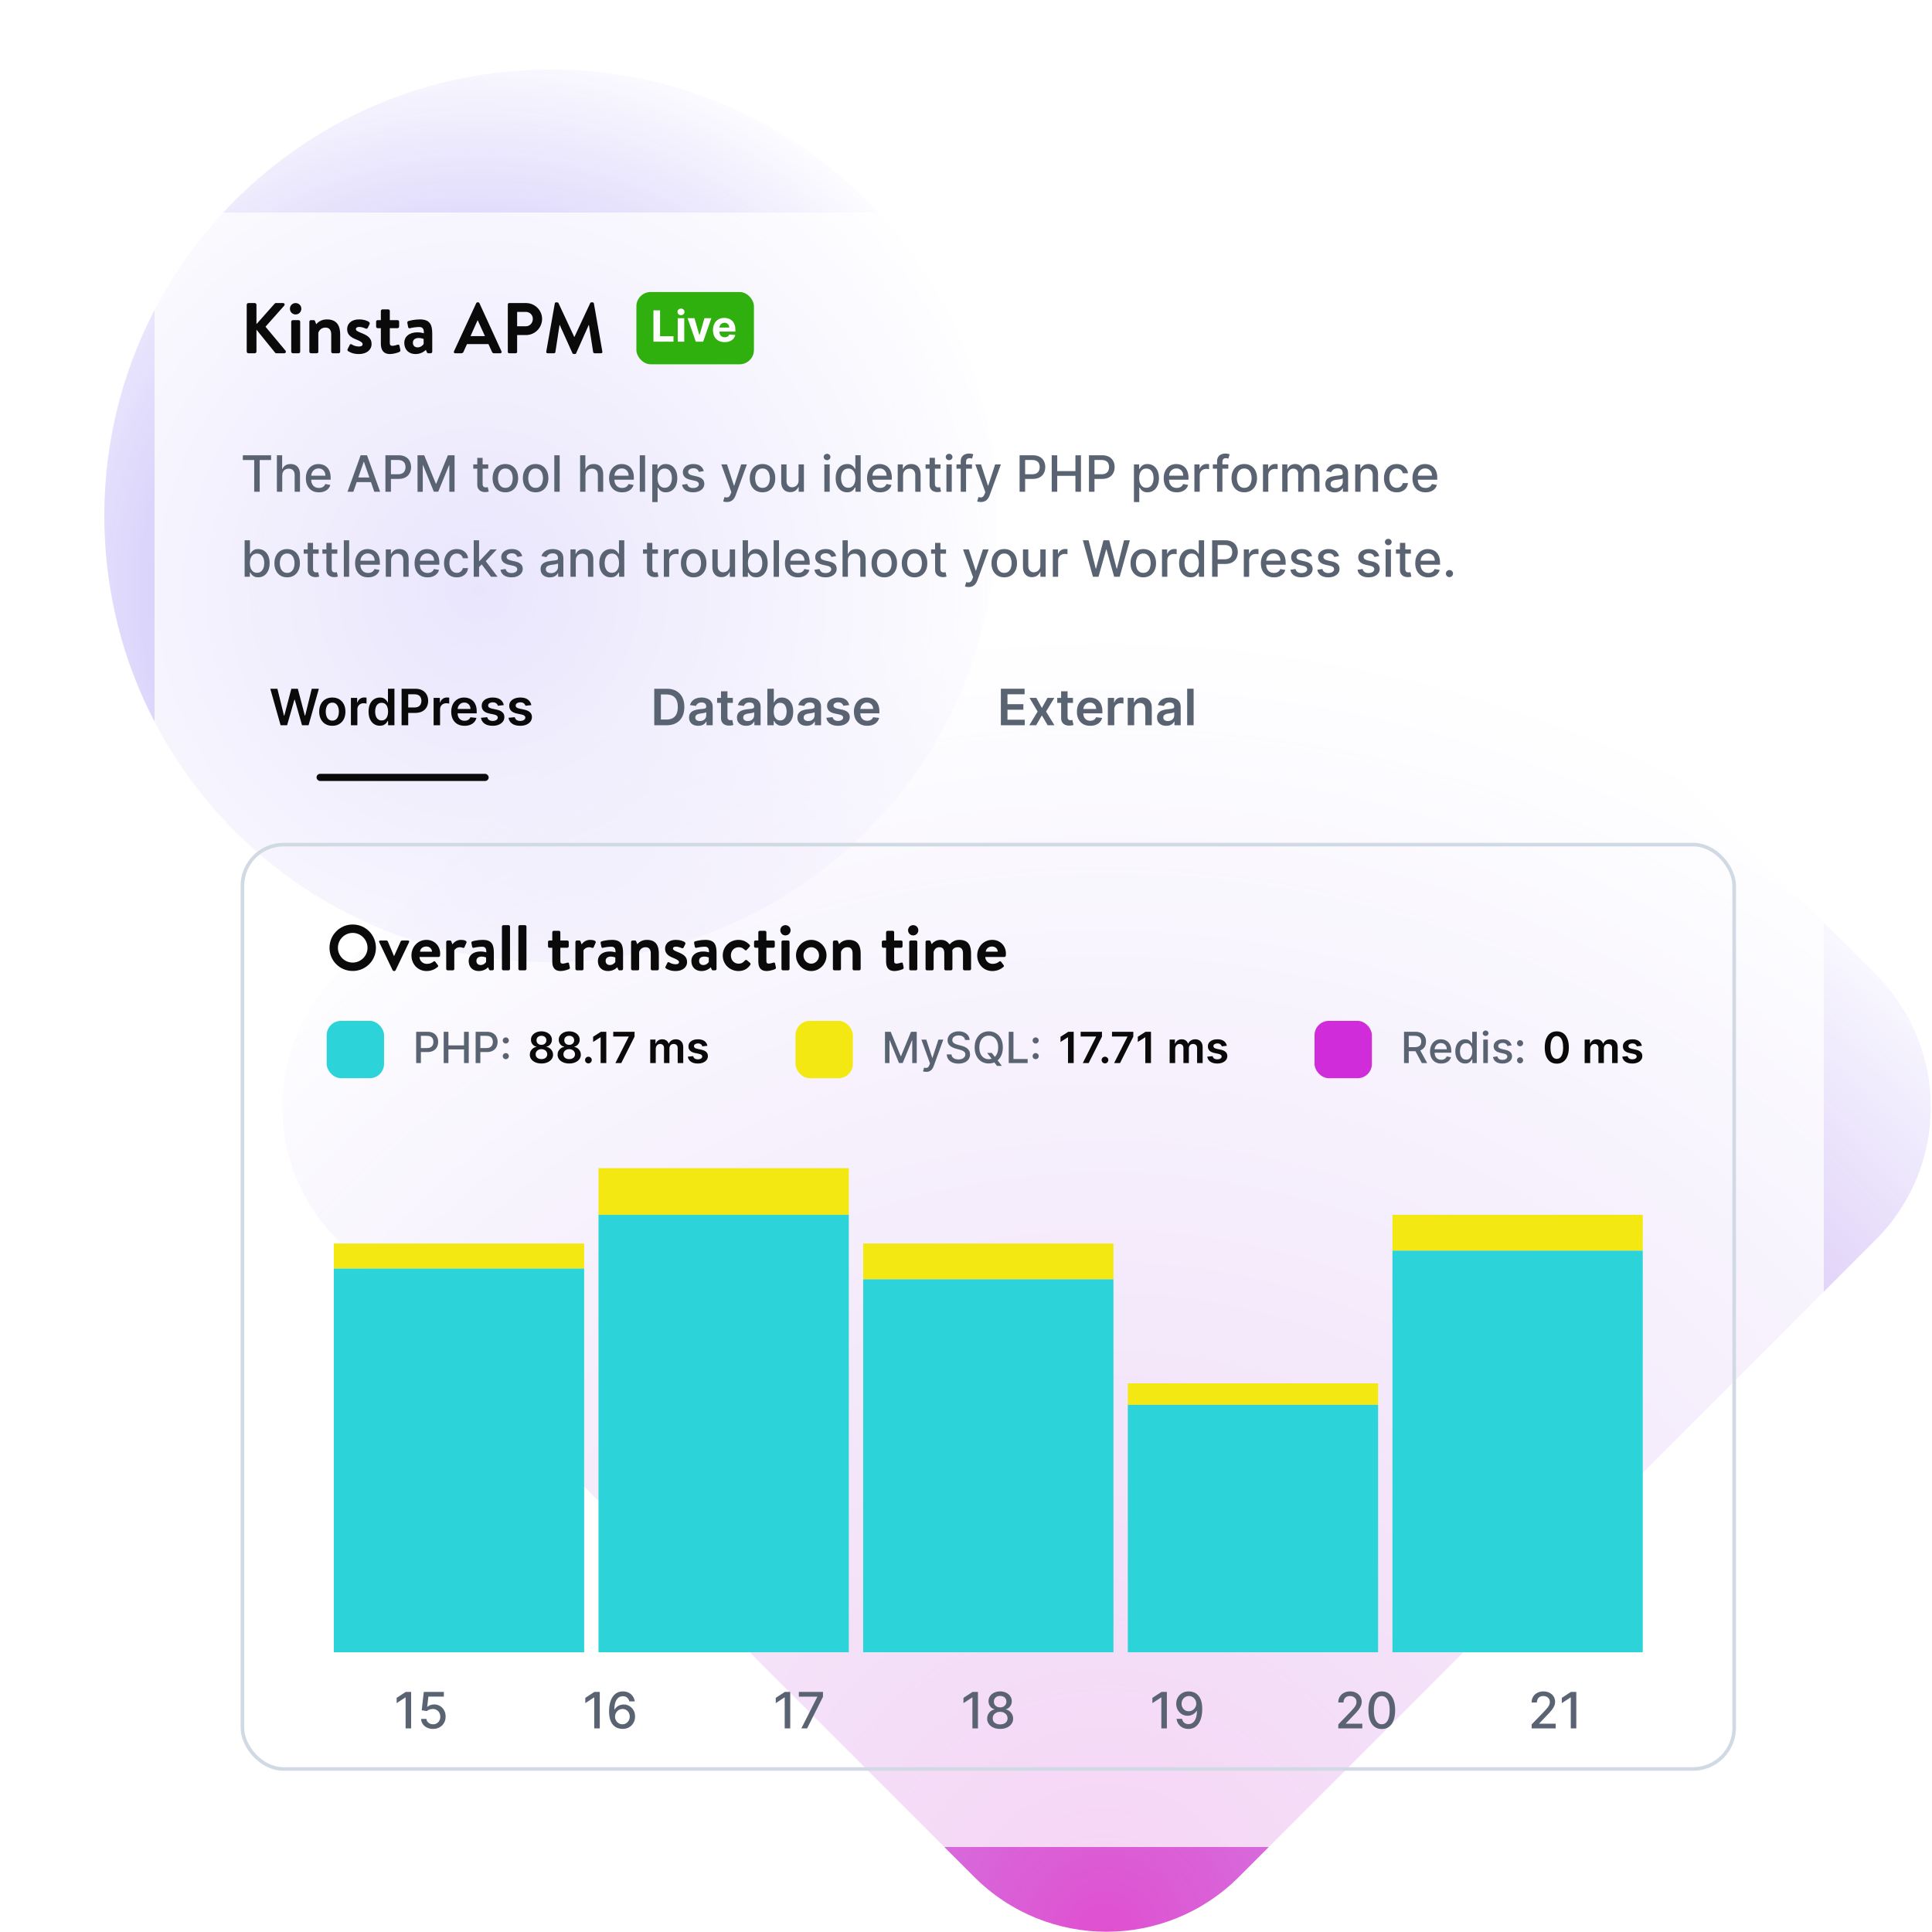 <?xml version="1.0" encoding="UTF-8"?> <svg xmlns="http://www.w3.org/2000/svg" width="500" height="500" fill="none" viewBox="0 0 500 500"><g clip-path="url(#a)"><g filter="url(#b)"><path fill="url(#c)" fill-opacity=".5" d="M142.5 249c63.789 0 115.5-51.711 115.5-115.5C258 69.711 206.289 18 142.5 18 78.711 18 27 69.711 27 133.5 27 197.289 78.711 249 142.5 249Z"></path></g><path fill="url(#d)" fill-opacity=".8" d="M252.123 87.27 87.252 252.235c-18.917 18.927-18.917 49.615 0 68.542L252.123 485.741c18.917 18.928 49.587 18.928 68.504 0l164.872-164.964c18.916-18.927 18.916-49.615 0-68.542L320.627 87.27c-18.917-18.927-49.587-18.927-68.504 0Z"></path><g filter="url(#e)"><g clip-path="url(#f)"><rect width="432" height="423" x="40" y="25" fill="#fff" fill-opacity=".75" rx="14.848" shape-rendering="crispEdges"></rect><path fill="#0A0A0A" d="M63.85 60.979c0 .241.186.446.445.446h1.633c.241 0 .445-.204.445-.446v-5.661l4.844 5.976c.037.056.148.13.334.13h2.023c.371 0 .52-.408.334-.65l-5.197-6.218 4.844-5.457c.241-.278.056-.668-.297-.668h-1.856c-.167 0-.278.093-.353.186l-4.677 5.271v-5.011c0-.241-.204-.445-.445-.445H64.295c-.26 0-.445.204-.445.445v12.101Zm11.518.037c0 .223.204.408.408.408h1.503c.204 0 .408-.186.408-.408v-7.758c0-.241-.204-.408-.408-.408h-1.503c-.204 0-.408.167-.408.408v7.758Zm1.132-9.633c.835 0 1.485-.668 1.485-1.485 0-.817-.65-1.466-1.485-1.466-.835 0-1.466.65-1.466 1.466 0 .817.631 1.485 1.466 1.485Zm3.562 9.633c0 .223.204.408.408.408h1.373c.408 0 .538-.093.538-.408v-4.9c.204-.594.742-1.336 1.856-1.336 1.039 0 1.485.687 1.485 1.8v4.436c0 .223.186.408.408.408h1.503c.204 0 .408-.186.408-.408v-4.436c0-2.079-.705-3.916-3.434-3.916-1.652 0-2.45.891-2.765 1.244l-.316-.798c-.056-.167-.148-.26-.353-.26h-.705c-.204 0-.408.167-.408.408v7.758Zm12.802.612c2.153 0 3.304-1.206 3.304-2.561 0-1.708-1.188-2.301-2.84-2.97-.798-.334-1.225-.538-1.225-.928 0-.278.241-.557.817-.557.705 0 1.299.241 1.708.427.186.074.408.037.538-.167l.483-.984c.111-.223 0-.445-.186-.594-.464-.297-1.281-.631-2.543-.631-2.097 0-3.081 1.206-3.081 2.506s.742 2.079 2.394 2.71c1.132.446 1.615.798 1.615 1.188 0 .371-.297.612-.947.612-.891 0-1.503-.316-1.893-.557-.204-.13-.408-.056-.501.148l-.557 1.114c-.093.186 0 .39.111.464.483.334 1.373.779 2.803.779Zm5.699-2.765c0 1.485.483 2.765 2.395 2.765.89 0 2.115-.39 2.412-.557.204-.111.297-.278.242-.501l-.242-1.132c-.037-.204-.241-.316-.482-.223-.223.074-.928.278-1.299.278-.427 0-.706-.13-.706-.705v-3.861h2.005c.222 0 .408-.204.408-.408v-1.262c0-.241-.186-.408-.408-.408h-2.005v-2.376c0-.223-.167-.408-.389-.408h-1.522c-.204 0-.408.186-.408.408v2.376h-.835c-.223 0-.39.167-.39.408v1.262c0 .204.167.408.39.408h.835v3.935Zm6.063-.167c0 1.837 1.188 2.932 2.895 2.932 1.337 0 2.19-.594 2.691-1.076l.242.575c.111.241.222.297.371.297h.631c.223 0 .408-.186.408-.408v-4.622c0-2.338-.557-3.731-3.229-3.731-1.392 0-2.747.353-2.933.427-.185.056-.352.204-.278.52l.186.965c.037.26.204.464.482.371.501-.148 1.633-.316 2.413-.316.909 0 1.225.52 1.188 1.615 0 0-.78-.241-1.652-.241-2.172 0-3.415 1.169-3.415 2.691Zm2.227 0c0-.761.538-1.225 1.522-1.225.687 0 1.262.26 1.262.26v1.262c-.111.316-.779.909-1.54.909-.798 0-1.244-.483-1.244-1.206Zm10.944 2.728h1.615c.297 0 .464-.186.538-.371l.91-2.005h5.549l.909 2.005c.13.26.26.371.539.371h1.614c.279 0 .427-.241.316-.483l-5.717-12.491c-.055-.111-.13-.204-.315-.204h-.186c-.167 0-.26.093-.315.204l-5.772 12.491c-.112.241.037.483.315.483Zm3.972-4.436 1.819-4.083h.056l1.856 4.083h-3.731Zm9.651 4.083c0 .186.148.353.352.353h1.708c.185 0 .352-.167.352-.353v-4.362h2.32c2.265 0 4.139-1.875 4.139-4.176 0-2.246-1.874-4.102-4.157-4.102h-4.362c-.204 0-.352.167-.352.353v12.287Zm2.412-6.626V50.715h2.228c1.039 0 1.837.779 1.837 1.8 0 1.095-.798 1.93-1.837 1.93h-2.228Zm7.54 6.552c-.037.26.111.427.352.427h1.671c.167 0 .315-.148.334-.278l1.076-7.034h.056l3.285 7.294c.056.111.149.204.316.204h.334c.167 0 .278-.093.315-.204l3.248-7.294h.056l1.095 7.034c.037.13.186.278.353.278h1.689c.241 0 .389-.167.334-.427l-2.19-12.472c-.019-.148-.13-.278-.334-.278h-.297c-.167 0-.26.074-.316.186l-4.083 8.76h-.056l-4.083-8.76c-.056-.111-.167-.186-.316-.186h-.296c-.205 0-.316.13-.335.278l-2.208 12.472Z"></path><rect width="30.424" height="18.712" x="164.696" y="45.568" fill="#30B00F" rx="3.712"></rect><path fill="#fff" d="M169.112 58.424v-8.099h1.712v6.687h3.472v1.412h-5.184Zm6.287 0v-6.074h1.684v6.074h-1.684Zm.846-6.857c-.251 0-.465-.083-.645-.249-.176-.169-.265-.37-.265-.605 0-.232.089-.431.265-.597.18-.169.394-.253.645-.253.25 0 .464.084.641.253.179.166.268.365.268.597 0 .235-.089.436-.268.605-.177.166-.391.249-.641.249Zm7.851.783-2.124 6.074h-1.898l-2.124-6.074h1.78l1.261 4.346h.064l1.257-4.346h1.784Zm3.434 6.193c-.625 0-1.162-.127-1.613-.38-.448-.256-.794-.617-1.036-1.084-.243-.469-.364-1.024-.364-1.665 0-.625.121-1.173.364-1.645.242-.472.584-.84 1.024-1.103.443-.264.962-.396 1.558-.396.401 0 .774.065 1.119.194.348.127.651.318.91.573.261.256.464.577.609.965.145.385.217.836.217 1.352v.463h-5.129v-1.044h3.543c0-.242-.052-.457-.158-.645-.105-.187-.252-.334-.439-.439-.184-.108-.399-.162-.644-.162-.256 0-.483.059-.681.178-.195.116-.348.273-.458.471-.111.195-.168.413-.17.652v.993c0 .3.055.56.166.779.113.219.273.388.478.506.206.119.45.178.732.178.187 0 .358-.026.514-.079.155-.053.289-.132.399-.237.111-.105.195-.235.253-.388l1.559.103c-.08.374-.242.701-.487.981-.242.277-.556.493-.941.648-.382.153-.824.229-1.325.229Z"></path><path fill="#5A6372" d="M62.844 89.05v-1.227h7.313v1.227h-2.948v8.222h-1.421v-8.222h-2.943Zm10.197 4.014v4.208h-1.379v-9.449h1.361v3.516h.088c.166-.381.42-.684.761-.909.341-.225.787-.337 1.338-.337.486 0 .91.1 1.273.3.366.2.649.498.849.895.203.394.304.886.304 1.476v4.508h-1.379v-4.341c0-.52-.134-.923-.401-1.209-.268-.289-.64-.434-1.117-.434-.326 0-.618.069-.877.208-.255.138-.457.341-.604.609-.145.265-.217.584-.217.96Zm9.49 4.351c-.698 0-1.3-.149-1.804-.448-.501-.301-.889-.724-1.163-1.269-.271-.547-.406-1.189-.406-1.924 0-.726.135-1.366.406-1.919.274-.554.655-.986 1.144-1.296.492-.311 1.067-.466 1.726-.466.4 0 .787.066 1.163.198.375.132.712.34 1.01.623.298.283.534.65.706 1.103.172.449.258.995.258 1.638v.489h-5.633v-1.033h4.282c0-.363-.074-.684-.222-.964-.148-.283-.355-.506-.623-.669-.265-.163-.575-.244-.932-.244-.388 0-.726.095-1.015.286-.286.188-.507.434-.664.738-.154.301-.231.629-.231.983v.807c0 .474.083.877.249 1.209.169.332.405.586.706.761.301.172.654.258 1.056.258.262 0 .5-.037.715-.111.215-.077.401-.191.558-.341.157-.151.277-.337.36-.558l1.306.235c-.104.385-.292.721-.563 1.01-.268.286-.604.509-1.01.669-.403.157-.863.235-1.379.235Zm8.918-.143h-1.513l3.4-9.449h1.647l3.4 9.449h-1.513l-2.671-7.732h-.074l-2.676 7.732Zm.254-3.7h4.909v1.2h-4.909v-1.2Zm8.045 3.7v-9.449h3.368c.736 0 1.345.134 1.827.401.483.268.845.634 1.085 1.098.24.461.36.981.36 1.559 0 .581-.122 1.104-.365 1.569-.24.461-.603.827-1.089 1.098-.483.268-1.09.401-1.822.401h-2.316v-1.209h2.187c.464 0 .841-.08 1.13-.24.289-.163.501-.385.637-.664.135-.28.203-.598.203-.955s-.068-.674-.203-.95c-.136-.277-.349-.494-.642-.65-.289-.157-.67-.235-1.144-.235h-1.79v8.226h-1.425Zm8.31-9.449h1.73l3.008 7.345h.111l3.008-7.345h1.73v9.449h-1.356v-6.837h-.088l-2.787 6.824h-1.125l-2.787-6.828h-.088v6.842h-1.356v-9.449Zm18.295 2.362v1.107h-3.871v-1.107h3.871Zm-2.833-1.698h1.38v6.704c0 .268.04.469.12.604.08.132.183.223.309.272.129.046.269.069.42.069.111 0 .207-.008.29-.023.084-.015.148-.028.194-.037l.249 1.14c-.08.031-.193.061-.341.092-.148.034-.332.052-.554.055-.363.006-.701-.058-1.015-.194-.313-.135-.567-.344-.761-.627-.194-.283-.291-.638-.291-1.066v-6.99Zm7.268 8.927c-.664 0-1.244-.152-1.739-.457-.495-.304-.88-.73-1.154-1.278-.273-.547-.41-1.187-.41-1.919 0-.735.137-1.378.41-1.929.274-.551.659-.978 1.154-1.283.495-.304 1.075-.457 1.739-.457.664 0 1.244.152 1.739.457.496.304.88.732 1.154 1.283.274.551.41 1.193.41 1.929 0 .732-.136 1.372-.41 1.919-.274.547-.658.973-1.154 1.278-.495.304-1.075.457-1.739.457Zm.005-1.158c.43 0 .787-.114 1.07-.341.283-.228.492-.531.628-.909.138-.378.207-.795.207-1.25 0-.452-.069-.867-.207-1.246-.136-.381-.345-.687-.628-.918-.283-.231-.64-.346-1.07-.346-.434 0-.794.115-1.08.346-.283.231-.494.537-.632.918-.135.378-.203.793-.203 1.246 0 .455.068.872.203 1.25.138.378.349.681.632.909.286.228.646.341 1.08.341Zm7.823 1.158c-.664 0-1.244-.152-1.739-.457-.495-.304-.88-.73-1.153-1.278-.274-.547-.411-1.187-.411-1.919 0-.735.137-1.378.411-1.929.273-.551.658-.978 1.153-1.283s1.075-.457 1.739-.457c.665 0 1.244.152 1.74.457.495.304.879.732 1.153 1.283s.411 1.193.411 1.929c0 .732-.137 1.372-.411 1.919-.274.547-.658.973-1.153 1.278-.496.304-1.075.457-1.74.457Zm.005-1.158c.43 0 .787-.114 1.07-.341.283-.228.492-.531.628-.909.138-.378.207-.795.207-1.25 0-.452-.069-.867-.207-1.246-.136-.381-.345-.687-.628-.918-.283-.231-.64-.346-1.07-.346-.434 0-.794.115-1.08.346-.283.231-.493.537-.632.918-.135.378-.203.793-.203 1.246 0 .455.068.872.203 1.25.139.378.349.681.632.909.286.228.646.341 1.08.341Zm6.218-8.434v9.449h-1.38v-9.449h1.38Zm6.674 5.241v4.208h-1.38v-9.449h1.361v3.516h.088c.166-.381.42-.684.761-.909.341-.225.787-.337 1.338-.337.486 0 .91.1 1.273.3.366.2.649.498.849.895.203.394.305.886.305 1.476v4.508h-1.38v-4.341c0-.52-.134-.923-.401-1.209-.268-.289-.64-.434-1.117-.434-.326 0-.618.069-.876.208-.256.138-.457.341-.605.609-.144.265-.216.584-.216.96Zm9.49 4.351c-.698 0-1.3-.149-1.804-.448-.501-.301-.889-.724-1.163-1.269-.27-.547-.406-1.189-.406-1.924 0-.726.136-1.366.406-1.919.274-.554.655-.986 1.144-1.296.493-.311 1.068-.466 1.726-.466.4 0 .787.066 1.163.198.375.132.712.34 1.01.623.298.283.534.65.706 1.103.172.449.258.995.258 1.638v.489h-5.633v-1.033h4.281c0-.363-.073-.684-.221-.964-.148-.283-.355-.506-.623-.669-.264-.163-.575-.244-.932-.244-.387 0-.726.095-1.015.286-.286.188-.507.434-.664.738-.154.301-.231.629-.231.983v.807c0 .474.083.877.249 1.209.169.332.405.586.706.761.302.172.654.258 1.057.258.261 0 .499-.037.715-.111.215-.077.401-.191.558-.341.157-.151.277-.337.36-.558l1.306.235c-.105.385-.293.721-.563 1.01-.268.286-.605.509-1.011.669-.403.157-.862.235-1.379.235Zm5.95-9.592v9.449h-1.379v-9.449h1.379Zm1.856 12.106v-9.744h1.347v1.149h.116c.08-.148.195-.318.346-.512.15-.194.359-.363.627-.507.268-.148.621-.221 1.061-.221.572 0 1.083.144 1.532.434.449.289.801.706 1.056 1.25.259.544.388 1.2.388 1.965 0 .766-.128 1.423-.383 1.97-.255.544-.606.964-1.052 1.26-.446.292-.955.438-1.527.438-.431 0-.783-.072-1.056-.217-.271-.144-.483-.314-.637-.507-.154-.194-.272-.366-.355-.517h-.083v3.76h-1.38Zm1.352-6.201c0 .498.072.935.217 1.31.144.375.353.669.627.881.274.209.609.314 1.006.314.412 0 .757-.109 1.033-.328.277-.221.486-.521.628-.9.144-.378.217-.804.217-1.278 0-.468-.071-.887-.213-1.26-.138-.372-.347-.666-.627-.881-.277-.215-.623-.323-1.038-.323-.4 0-.738.103-1.015.309-.274.206-.481.494-.623.863-.141.369-.212.8-.212 1.292Zm11.977-1.813-1.25.222c-.053-.16-.136-.312-.25-.457-.11-.144-.261-.263-.452-.355-.19-.092-.429-.138-.715-.138-.39 0-.716.088-.978.263-.261.172-.392.395-.392.669 0 .237.088.428.263.572.175.145.458.263.849.355l1.126.258c.652.151 1.138.383 1.457.697.32.314.48.721.48 1.223 0 .424-.123.803-.369 1.135-.243.329-.583.587-1.019.775-.434.188-.937.281-1.509.281-.794 0-1.441-.169-1.942-.507-.502-.341-.809-.826-.923-1.453l1.333-.203c.083.348.254.611.512.789.259.175.595.263 1.011.263.452 0 .813-.094 1.084-.281.271-.191.406-.423.406-.697 0-.221-.083-.407-.249-.558-.163-.151-.414-.265-.752-.341l-1.2-.263c-.661-.151-1.15-.391-1.467-.72-.314-.329-.471-.746-.471-1.25 0-.418.117-.784.351-1.098.234-.314.557-.558.969-.734.412-.178.884-.268 1.416-.268.766 0 1.369.166 1.809.498.44.329.73.77.872 1.324Zm5.965 8.014c-.206 0-.393-.017-.563-.051-.169-.031-.295-.065-.378-.102l.332-1.13c.253.068.477.097.674.088.197-.009.371-.083.521-.222.154-.138.289-.364.406-.678l.171-.471-2.593-7.179h1.476l1.795 5.5h.074l1.795-5.5h1.481l-2.921 8.032c-.135.369-.307.681-.517.936-.209.258-.458.452-.747.581-.289.129-.624.194-1.006.194Zm9.231-2.514c-.664 0-1.244-.152-1.739-.457-.496-.304-.88-.73-1.154-1.278-.273-.547-.41-1.187-.41-1.919 0-.735.137-1.378.41-1.929.274-.551.658-.978 1.154-1.283.495-.304 1.075-.457 1.739-.457.664 0 1.244.152 1.739.457.496.304.88.732 1.154 1.283.274.551.41 1.193.41 1.929 0 .732-.136 1.372-.41 1.919-.274.547-.658.973-1.154 1.278-.495.304-1.075.457-1.739.457Zm.005-1.158c.43 0 .787-.114 1.07-.341.283-.228.492-.531.627-.909.139-.378.208-.795.208-1.25 0-.452-.069-.867-.208-1.246-.135-.381-.344-.687-.627-.918-.283-.231-.64-.346-1.07-.346-.434 0-.794.115-1.08.346-.283.231-.494.537-.632.918-.135.378-.203.793-.203 1.246 0 .455.068.872.203 1.25.138.378.349.681.632.909.286.228.646.341 1.08.341Zm9.327-1.924v-4.148h1.384v7.087h-1.356v-1.227h-.074c-.163.378-.424.694-.784.946-.357.249-.801.374-1.334.374-.455 0-.858-.1-1.208-.3-.348-.203-.622-.503-.822-.9-.196-.397-.295-.887-.295-1.472v-4.508h1.38v4.341c0 .483.133.867.401 1.153.268.286.615.429 1.043.429.258 0 .515-.065.77-.194.259-.129.472-.325.641-.586.173-.261.257-.594.254-.997Zm6.676 2.939v-7.087h1.38v7.087h-1.38Zm.697-8.18c-.24 0-.446-.08-.618-.24-.17-.163-.254-.357-.254-.581 0-.228.084-.421.254-.581.172-.163.378-.244.618-.244s.444.082.613.244c.173.16.259.354.259.581 0 .225-.086.418-.259.581-.169.16-.373.24-.613.24Zm5.191 8.318c-.572 0-1.082-.146-1.531-.438-.446-.295-.797-.715-1.052-1.26-.253-.547-.379-1.204-.379-1.97 0-.766.128-1.421.383-1.965.259-.544.612-.961 1.061-1.25.45-.289.959-.434 1.528-.434.439 0 .793.074 1.061.221.27.145.48.314.627.507.151.194.268.364.351.512h.083v-3.511h1.379v9.449h-1.347v-1.103h-.115c-.083.151-.203.323-.36.517-.154.194-.366.363-.637.507-.27.145-.621.217-1.052.217Zm.305-1.177c.397 0 .732-.105 1.006-.314.276-.212.486-.506.627-.881.145-.375.217-.812.217-1.31 0-.492-.071-.923-.212-1.292-.142-.369-.349-.657-.623-.863-.274-.206-.612-.309-1.015-.309-.415 0-.761.108-1.038.323s-.486.509-.628.881c-.138.372-.207.792-.207 1.26 0 .474.07.9.212 1.278.141.378.351.678.627.9.28.218.625.328 1.034.328Zm8.229 1.181c-.698 0-1.299-.149-1.804-.448-.501-.301-.888-.724-1.162-1.269-.271-.547-.406-1.189-.406-1.924 0-.726.135-1.366.406-1.919.274-.554.655-.986 1.144-1.296.492-.311 1.067-.466 1.726-.466.399 0 .787.066 1.162.198.375.132.712.34 1.011.623.298.283.533.65.705 1.103.173.449.259.995.259 1.638v.489h-5.633v-1.033h4.281c0-.363-.074-.684-.221-.964-.148-.283-.356-.506-.623-.669-.265-.163-.575-.244-.932-.244-.388 0-.726.095-1.015.286-.286.188-.508.434-.665.738-.153.301-.23.629-.23.983v.807c0 .474.083.877.249 1.209.169.332.404.586.706.761.301.172.653.258 1.056.258.262 0 .5-.037.715-.111.216-.077.402-.191.559-.341.156-.151.276-.337.359-.558l1.306.235c-.104.385-.292.721-.563 1.01-.267.286-.604.509-1.01.669-.403.157-.863.235-1.38.235Zm5.951-4.351v4.208h-1.38v-7.087h1.324v1.153h.088c.163-.375.418-.677.766-.904.351-.228.792-.341 1.324-.341.483 0 .906.102 1.269.304.363.2.644.498.844.895.2.397.3.887.3 1.472v4.508h-1.379v-4.341c0-.514-.134-.915-.402-1.204-.267-.292-.635-.438-1.102-.438-.32 0-.605.069-.854.208-.246.138-.441.341-.586.609-.141.265-.212.584-.212.96Zm9.693-2.879v1.107h-3.871v-1.107h3.871Zm-2.833-1.698h1.38v6.704c0 .268.04.469.12.604.08.132.183.223.309.272.129.046.269.069.42.069.11 0 .207-.008.29-.023.083-.015.148-.028.194-.037l.249 1.14c-.08.031-.193.061-.341.092-.148.034-.332.052-.554.055-.363.006-.701-.058-1.015-.194-.313-.135-.567-.344-.761-.627-.194-.283-.291-.638-.291-1.066v-6.99Zm4.359 8.784v-7.087h1.38v7.087h-1.38Zm.697-8.18c-.24 0-.446-.08-.619-.24-.169-.163-.253-.357-.253-.581 0-.228.084-.421.253-.581.173-.163.379-.244.619-.244s.444.082.613.244c.173.16.259.354.259.581 0 .225-.086.418-.259.581-.169.16-.373.24-.613.24Zm5.911 1.093v1.107h-4.005v-1.107h4.005Zm-2.907 7.087v-7.908c0-.443.097-.81.291-1.103.194-.295.451-.515.77-.66.32-.148.668-.222 1.043-.222.277 0 .514.023.711.069.197.043.343.083.438.12l-.323 1.117c-.065-.018-.148-.04-.249-.065-.102-.028-.225-.042-.369-.042-.335 0-.575.083-.72.249-.141.166-.212.406-.212.72v7.723h-1.38Zm5.202 2.657c-.206 0-.393-.017-.563-.051-.169-.031-.295-.065-.378-.102l.332-1.13c.252.068.477.097.674.088.197-.009.37-.083.521-.222.154-.138.289-.364.406-.678l.171-.471-2.593-7.179h1.476l1.795 5.5h.074l1.795-5.5h1.481l-2.921 8.032c-.135.369-.307.681-.517.936-.209.258-.458.452-.747.581-.289.129-.624.194-1.006.194Zm10.036-2.657v-9.449h3.368c.735 0 1.344.134 1.827.401.483.268.844.634 1.084 1.098.24.461.36.981.36 1.559 0 .581-.121 1.104-.364 1.569-.24.461-.603.827-1.089 1.098-.483.268-1.091.401-1.823.401h-2.316v-1.209h2.187c.465 0 .841-.08 1.131-.24.289-.163.501-.385.636-.664.136-.28.203-.598.203-.955s-.067-.674-.203-.95c-.135-.277-.349-.494-.641-.65-.289-.157-.671-.235-1.144-.235h-1.79v8.226h-1.426Zm8.31 0v-9.449h1.426v4.106h4.71v-4.106h1.431v9.449h-1.431v-4.12h-4.71v4.12h-1.426Zm9.643 0v-9.449h3.368c.735 0 1.344.134 1.827.401.483.268.844.634 1.084 1.098.24.461.36.981.36 1.559 0 .581-.122 1.104-.365 1.569-.24.461-.602.827-1.088 1.098-.483.268-1.091.401-1.823.401h-2.316v-1.209h2.187c.464 0 .841-.08 1.13-.24.289-.163.502-.385.637-.664s.203-.598.203-.955-.068-.674-.203-.95c-.135-.277-.349-.494-.641-.65-.289-.157-.671-.235-1.144-.235h-1.791v8.226h-1.425Zm11.638 2.657v-9.744h1.347v1.149h.115c.08-.148.196-.318.346-.512.151-.194.36-.363.628-.507.267-.148.621-.221 1.061-.221.572 0 1.083.144 1.532.434.449.289.801.706 1.056 1.25.258.544.388 1.2.388 1.965 0 .766-.128 1.423-.383 1.97-.256.544-.606.964-1.052 1.26-.446.292-.955.438-1.527.438-.431 0-.783-.072-1.057-.217-.27-.144-.483-.314-.636-.507-.154-.194-.273-.366-.356-.517h-.083v3.76h-1.379Zm1.352-6.201c0 .498.072.935.216 1.31.145.375.354.669.628.881.274.209.609.314 1.006.314.412 0 .756-.109 1.033-.328.277-.221.486-.521.628-.9.144-.378.216-.804.216-1.278 0-.468-.07-.887-.212-1.26-.138-.372-.347-.666-.627-.881-.277-.215-.623-.323-1.038-.323-.4 0-.739.103-1.015.309-.274.206-.482.494-.623.863-.142.369-.212.8-.212 1.292Zm9.72 3.686c-.698 0-1.299-.149-1.803-.448-.502-.301-.889-.724-1.163-1.269-.271-.547-.406-1.189-.406-1.924 0-.726.135-1.366.406-1.919.274-.554.655-.986 1.144-1.296.492-.311 1.067-.466 1.726-.466.399 0 .787.066 1.162.198.375.132.712.34 1.011.623.298.283.533.65.705 1.103.173.449.259.995.259 1.638v.489h-5.633v-1.033h4.281c0-.363-.074-.684-.221-.964-.148-.283-.356-.506-.623-.669-.265-.163-.575-.244-.932-.244-.388 0-.726.095-1.015.286-.286.188-.508.434-.665.738-.153.301-.23.629-.23.983v.807c0 .474.083.877.249 1.209.169.332.404.586.706.761.301.172.653.258 1.056.258.262 0 .5-.037.715-.111.216-.077.402-.191.559-.341.157-.151.276-.337.36-.558l1.305.235c-.104.385-.292.721-.563 1.01-.267.286-.604.509-1.01.669-.403.157-.863.235-1.38.235Zm4.571-.143v-7.087h1.334v1.126h.074c.129-.381.356-.681.682-.9.33-.222.702-.332 1.117-.332.086 0 .188.003.304.009.12.006.214.014.282.023v1.319c-.056-.015-.154-.032-.295-.051-.142-.022-.283-.032-.425-.032-.326 0-.617.069-.872.208-.252.135-.452.325-.6.568-.147.24-.221.514-.221.821v4.328h-1.38Zm8.778-7.087v1.107h-4.005v-1.107h4.005Zm-2.907 7.087v-7.908c0-.443.097-.81.291-1.103.194-.295.451-.515.77-.66.32-.148.668-.222 1.043-.222.277 0 .514.023.711.069.196.043.343.083.438.12l-.323 1.117c-.065-.018-.148-.04-.249-.065-.102-.028-.225-.042-.369-.042-.336 0-.575.083-.72.249-.141.166-.212.406-.212.72v7.723h-1.38Zm7.036.143c-.664 0-1.244-.152-1.739-.457-.495-.304-.88-.73-1.154-1.278-.273-.547-.41-1.187-.41-1.919 0-.735.137-1.378.41-1.929.274-.551.659-.978 1.154-1.283.495-.304 1.075-.457 1.739-.457.664 0 1.244.152 1.739.457.496.304.88.732 1.154 1.283.274.551.41 1.193.41 1.929 0 .732-.136 1.372-.41 1.919-.274.547-.658.973-1.154 1.278-.495.304-1.075.457-1.739.457Zm.005-1.158c.43 0 .787-.114 1.07-.341.283-.228.492-.531.628-.909.138-.378.207-.795.207-1.25 0-.452-.069-.867-.207-1.246-.136-.381-.345-.687-.628-.918-.283-.231-.64-.346-1.07-.346-.434 0-.794.115-1.08.346-.283.231-.494.537-.632.918-.135.378-.203.793-.203 1.246 0 .455.068.872.203 1.25.138.378.349.681.632.909.286.228.646.341 1.08.341Zm4.838 1.015v-7.087h1.334v1.126h.073c.13-.381.357-.681.683-.9.329-.222.701-.332 1.117-.332.086 0 .187.003.304.009.12.006.214.014.282.023v1.319c-.056-.015-.154-.032-.296-.051-.141-.022-.283-.032-.424-.032-.326 0-.617.069-.872.208-.252.135-.452.325-.6.568-.147.24-.221.514-.221.821v4.328h-1.38Zm4.986 0v-7.087h1.325v1.153h.087c.148-.391.389-.695.725-.913.335-.221.736-.332 1.204-.332.473 0 .87.111 1.19.332.323.222.561.526.715.913h.074c.169-.378.438-.68.807-.904.369-.228.809-.341 1.32-.341.643 0 1.167.201 1.573.604.409.403.614 1.01.614 1.822v4.752h-1.38v-4.623c0-.48-.13-.827-.392-1.043-.261-.215-.574-.323-.937-.323-.449 0-.798.138-1.047.415-.249.274-.374.626-.374 1.056v4.517h-1.374v-4.711c0-.384-.12-.694-.36-.927-.24-.234-.552-.351-.937-.351-.261 0-.503.069-.724.208-.219.135-.395.325-.531.568-.132.243-.198.524-.198.844v4.369h-1.38Zm13.545.157c-.449 0-.855-.083-1.218-.249-.363-.169-.651-.414-.863-.734-.209-.32-.314-.712-.314-1.176 0-.4.077-.729.231-.987.154-.258.362-.463.623-.614.261-.151.554-.265.877-.341.323-.077.652-.135.987-.175.424-.049.769-.089 1.033-.12.265-.034.457-.088.577-.161.12-.074.18-.194.18-.36v-.032c0-.403-.114-.715-.341-.937-.225-.221-.56-.332-1.006-.332-.465 0-.831.103-1.098.309-.265.203-.448.429-.549.678l-1.297-.295c.154-.431.379-.778.674-1.043.298-.268.641-.461 1.029-.581.387-.123.795-.184 1.222-.184.283 0 .583.034.9.102.32.065.618.184.895.36.28.175.509.426.687.752.179.323.268.743.268 1.26v4.706h-1.347v-.969h-.055c-.09.178-.223.354-.402.526-.178.172-.407.315-.687.429-.28.114-.615.171-1.006.171Zm.3-1.107c.381 0 .707-.075.978-.226.274-.151.481-.348.623-.591.144-.246.217-.509.217-.789v-.913c-.05.049-.145.095-.286.138-.139.04-.297.075-.476.106-.178.028-.352.054-.521.079-.169.021-.311.04-.424.055-.268.034-.513.091-.734.171-.218.08-.394.195-.526.346-.129.148-.194.344-.194.591 0 .341.126.6.379.775.252.172.573.258.964.258Zm6.414-3.257v4.208h-1.38v-7.087h1.325v1.153h.087c.163-.375.418-.677.766-.904.351-.228.792-.341 1.324-.341.483 0 .906.102 1.269.304.363.2.644.498.844.895.2.397.3.887.3 1.472v4.508h-1.379v-4.341c0-.514-.134-.915-.402-1.204-.267-.292-.635-.438-1.102-.438-.32 0-.605.069-.854.208-.246.138-.441.341-.586.609-.141.265-.212.584-.212.96Zm9.37 4.351c-.686 0-1.276-.155-1.771-.466-.493-.314-.871-.746-1.135-1.296-.265-.551-.397-1.181-.397-1.892 0-.72.135-1.355.406-1.905.271-.554.652-.986 1.144-1.296.492-.311 1.072-.466 1.739-.466.539 0 1.018.1 1.44.3.421.197.761.474 1.019.831.262.357.417.773.466 1.25h-1.342c-.074-.332-.243-.618-.508-.858-.261-.24-.612-.36-1.052-.36-.384 0-.721.102-1.01.304-.286.2-.509.486-.669.858-.16.369-.24.806-.24 1.31 0 .517.079.963.235 1.338.157.375.379.666.665.872.289.206.629.309 1.019.309.262 0 .499-.048.711-.143.215-.098.395-.238.54-.42.147-.181.25-.4.309-.655h1.342c-.049.458-.198.867-.447 1.227-.249.36-.583.643-1.001.849-.415.206-.903.309-1.463.309Zm7.441 0c-.698 0-1.3-.149-1.804-.448-.501-.301-.889-.724-1.163-1.269-.27-.547-.406-1.189-.406-1.924 0-.726.136-1.366.406-1.919.274-.554.655-.986 1.144-1.296.493-.311 1.068-.466 1.726-.466.4 0 .787.066 1.163.198.375.132.712.34 1.01.623.298.283.534.65.706 1.103.172.449.258.995.258 1.638v.489h-5.633v-1.033h4.281c0-.363-.073-.684-.221-.964-.148-.283-.355-.506-.623-.669-.264-.163-.575-.244-.932-.244-.387 0-.726.095-1.015.286-.286.188-.507.434-.664.738-.154.301-.231.629-.231.983v.807c0 .474.083.877.249 1.209.169.332.405.586.706.761.302.172.654.258 1.057.258.261 0 .5-.037.715-.111.215-.077.401-.191.558-.341.157-.151.277-.337.36-.558l1.306.235c-.105.385-.293.721-.563 1.01-.268.286-.605.509-1.011.669-.403.157-.862.235-1.379.235ZM63.31 119.272v-9.449h1.379v3.511h.083c.08-.147.195-.318.346-.512.151-.194.36-.363.627-.507.268-.148.621-.222 1.061-.222.572 0 1.083.145 1.532.434.449.289.801.706 1.056 1.25.258.545.388 1.2.388 1.966 0 .765-.128 1.422-.383 1.97-.255.544-.606.964-1.052 1.259-.446.292-.955.438-1.527.438-.431 0-.783-.072-1.056-.216-.271-.145-.483-.314-.637-.508-.154-.194-.272-.366-.355-.517h-.115v1.103H63.31Zm1.352-3.543c0 .498.072.935.217 1.31.144.375.354.669.627.881.274.209.609.314 1.006.314.412 0 .757-.109 1.034-.328.277-.221.486-.521.627-.899.145-.379.217-.805.217-1.278 0-.468-.071-.888-.212-1.26-.138-.372-.347-.666-.627-.881-.277-.215-.623-.323-1.038-.323-.4 0-.738.103-1.015.309-.274.206-.481.494-.623.863-.141.369-.212.8-.212 1.292Zm9.655 3.686c-.664 0-1.244-.152-1.739-.457-.495-.304-.88-.73-1.153-1.278-.274-.547-.411-1.187-.411-1.919 0-.735.137-1.378.411-1.929.274-.55.658-.978 1.153-1.282.495-.305 1.075-.457 1.739-.457.664 0 1.244.152 1.739.457.495.304.88.732 1.153 1.282.274.551.411 1.194.411 1.929 0 .732-.137 1.372-.411 1.919-.274.548-.658.974-1.153 1.278-.495.305-1.075.457-1.739.457Zm.005-1.158c.431 0 .787-.114 1.07-.341.283-.228.492-.531.627-.909.138-.379.208-.795.208-1.251 0-.452-.069-.867-.208-1.245-.135-.382-.344-.688-.627-.918-.283-.231-.64-.346-1.07-.346-.434 0-.793.115-1.08.346-.283.23-.494.536-.632.918-.135.378-.203.793-.203 1.245 0 .456.068.872.203 1.251.138.378.349.681.632.909.286.227.646.341 1.08.341Zm8.147-6.072v1.108h-3.871v-1.108h3.871Zm-2.833-1.697h1.379v6.703c0 .268.04.469.12.605.08.132.183.223.309.272.129.046.269.069.42.069.111 0 .208-.008.291-.023.083-.015.148-.028.194-.037l.249 1.14c-.08.03-.194.061-.341.092-.148.034-.332.052-.554.055-.363.006-.701-.058-1.015-.194-.314-.135-.568-.344-.761-.627-.194-.283-.291-.638-.291-1.066v-6.989Zm7.667 1.697v1.108h-3.871v-1.108h3.871Zm-2.833-1.697h1.379v6.703c0 .268.04.469.12.605.08.132.183.223.309.272.129.046.269.069.42.069.111 0 .208-.008.291-.023.083-.015.148-.028.194-.037l.249 1.14c-.08.03-.194.061-.341.092-.148.034-.332.052-.554.055-.363.006-.701-.058-1.015-.194-.314-.135-.567-.344-.761-.627-.194-.283-.291-.638-.291-1.066v-6.989Zm5.891-.665v9.449h-1.379v-9.449h1.379Zm4.91 9.592c-.698 0-1.3-.149-1.804-.448-.501-.301-.889-.724-1.163-1.268-.271-.548-.406-1.189-.406-1.924 0-.726.135-1.366.406-1.919.274-.554.655-.986 1.144-1.297.492-.311 1.067-.466 1.726-.466.4 0 .787.066 1.163.199.375.132.712.339 1.01.622.298.283.534.651.706 1.103.172.449.258.995.258 1.638v.489H92.677v-1.034h4.281c0-.362-.074-.684-.221-.964-.148-.283-.355-.506-.623-.669-.265-.163-.575-.244-.932-.244-.388 0-.726.095-1.015.286-.286.187-.507.433-.664.738-.154.301-.231.629-.231.983v.807c0 .474.083.877.249 1.209.169.332.404.586.706.761.301.172.654.258 1.056.258.261 0 .5-.036.715-.11.215-.077.401-.191.558-.342.157-.15.277-.337.36-.558l1.306.235c-.105.385-.292.722-.563 1.011-.268.286-.604.509-1.01.669-.403.157-.863.235-1.379.235Zm5.95-4.351v4.208h-1.379v-7.087h1.324v1.154h.088c.163-.375.418-.677.765-.904.351-.228.792-.342 1.325-.342.482 0 .905.102 1.268.305.363.2.645.498.845.895.2.396.299.887.299 1.471v4.508h-1.379v-4.341c0-.514-.134-.915-.401-1.205-.268-.292-.636-.438-1.103-.438-.32 0-.604.069-.854.208-.246.138-.441.341-.585.609-.142.264-.213.584-.213.959Zm9.44 4.351c-.698 0-1.3-.149-1.804-.448-.501-.301-.889-.724-1.163-1.268-.27-.548-.406-1.189-.406-1.924 0-.726.136-1.366.406-1.919.274-.554.655-.986 1.144-1.297.493-.311 1.068-.466 1.726-.466.4 0 .787.066 1.163.199.375.132.712.339 1.01.622.298.283.534.651.706 1.103.172.449.258.995.258 1.638v.489h-5.633v-1.034h4.281c0-.362-.073-.684-.221-.964-.148-.283-.355-.506-.623-.669-.264-.163-.575-.244-.932-.244-.387 0-.726.095-1.015.286-.286.187-.507.433-.664.738-.154.301-.231.629-.231.983v.807c0 .474.083.877.249 1.209.169.332.405.586.706.761.302.172.654.258 1.057.258.261 0 .499-.036.715-.11.215-.077.401-.191.558-.342.157-.15.277-.337.36-.558l1.306.235c-.105.385-.293.722-.563 1.011-.268.286-.605.509-1.011.669-.403.157-.862.235-1.379.235Zm7.556 0c-.686 0-1.277-.155-1.772-.466-.492-.314-.87-.746-1.135-1.296-.264-.551-.397-1.182-.397-1.892 0-.72.136-1.355.406-1.905.271-.554.652-.986 1.145-1.297.492-.311 1.071-.466 1.739-.466.538 0 1.018.1 1.439.3.422.197.762.474 1.02.83.261.357.417.774.466 1.251h-1.343c-.073-.332-.243-.618-.507-.858-.262-.24-.612-.36-1.052-.36-.384 0-.721.101-1.01.304-.286.2-.509.486-.669.858-.16.37-.24.806-.24 1.311 0 .516.078.962.235 1.338.157.375.378.666.664.872.29.206.629.309 1.02.309.261 0 .498-.048.711-.143.215-.099.395-.239.539-.42.148-.182.251-.4.309-.655h1.343c-.049.458-.198.867-.448 1.227-.249.36-.582.643-1.001.849-.415.206-.902.309-1.462.309Zm5.655-2.547-.009-1.684h.24l2.823-2.999h1.652l-3.22 3.415h-.217l-1.269 1.268Zm-1.269 2.404v-9.449h1.38v9.449h-1.38Zm4.475 0-2.537-3.368.95-.964 3.281 4.332h-1.694Zm8.067-5.356-1.25.221c-.052-.16-.135-.312-.249-.457-.111-.144-.262-.263-.452-.355-.191-.092-.429-.138-.715-.138-.391 0-.717.087-.978.263-.262.172-.393.395-.393.669 0 .236.088.427.263.572.176.144.459.263.849.355l1.126.258c.652.151 1.138.383 1.458.697.32.314.48.721.48 1.223 0 .424-.123.802-.369 1.134-.243.33-.583.588-1.02.776-.434.187-.937.281-1.509.281-.793 0-1.441-.169-1.942-.508-.501-.341-.809-.825-.923-1.453l1.334-.203c.083.348.253.611.512.789.258.175.595.263 1.01.263.452 0 .814-.094 1.084-.281.271-.191.406-.423.406-.697 0-.221-.083-.408-.249-.558-.163-.151-.413-.265-.752-.342l-1.199-.263c-.662-.15-1.151-.39-1.467-.719-.314-.329-.471-.746-.471-1.251 0-.418.117-.784.351-1.098.233-.313.556-.558.968-.733.413-.179.885-.268 1.417-.268.766 0 1.369.166 1.808.498.44.33.731.771.872 1.325Zm7.156 5.513c-.449 0-.855-.083-1.218-.249-.363-.169-.65-.414-.863-.734-.209-.32-.313-.712-.313-1.176 0-.4.077-.729.23-.988.154-.258.362-.463.623-.613.262-.151.554-.265.877-.342.323-.077.652-.135.987-.175.425-.049.769-.089 1.034-.12.264-.034.456-.088.576-.161.12-.074.18-.194.18-.36v-.033c0-.403-.114-.715-.341-.936-.225-.222-.56-.332-1.006-.332-.464 0-.83.103-1.098.309-.265.203-.448.429-.549.678l-1.297-.295c.154-.431.379-.778.674-1.043.298-.268.641-.461 1.029-.581.387-.123.795-.185 1.223-.185.282 0 .582.034.899.102.32.064.618.184.895.36.28.175.509.426.688.752.178.322.267.742.267 1.259v4.706h-1.347v-.969h-.055c-.089.179-.223.354-.402.526-.178.172-.407.315-.687.429-.28.114-.615.171-1.006.171Zm.3-1.107c.381 0 .707-.076.978-.227.274-.15.481-.347.623-.59.144-.246.217-.509.217-.789v-.913c-.049.049-.145.095-.286.138-.139.04-.297.075-.475.106-.179.028-.353.054-.522.078-.169.022-.31.04-.424.056-.268.034-.512.091-.734.171-.218.08-.394.195-.526.346-.129.147-.194.344-.194.59 0 .342.127.6.379.775.252.172.573.259.964.259Zm6.414-3.258v4.208h-1.379v-7.087h1.324v1.154h.087c.163-.375.419-.677.766-.904.351-.228.792-.342 1.324-.342.483 0 .906.102 1.269.305.363.2.644.498.844.895.2.396.3.887.3 1.471v4.508h-1.379v-4.341c0-.514-.134-.915-.402-1.205-.267-.292-.635-.438-1.102-.438-.32 0-.605.069-.854.208-.246.138-.441.341-.586.609-.141.264-.212.584-.212.959Zm9.038 4.346c-.572 0-1.082-.146-1.532-.438-.445-.295-.796-.715-1.051-1.259-.253-.548-.379-1.205-.379-1.97 0-.766.128-1.421.383-1.966.259-.544.612-.961 1.061-1.25.449-.289.958-.434 1.527-.434.44 0 .794.074 1.062.222.27.144.479.313.627.507.151.194.268.365.351.512h.083v-3.511h1.379v9.449h-1.347v-1.103h-.115c-.083.151-.203.323-.36.517-.154.194-.366.363-.637.508-.271.144-.621.216-1.052.216Zm.305-1.176c.396 0 .732-.105 1.005-.314.277-.212.486-.506.628-.881.145-.375.217-.812.217-1.31 0-.492-.071-.923-.212-1.292-.142-.369-.35-.657-.623-.863-.274-.206-.612-.309-1.015-.309-.416 0-.762.108-1.038.323-.277.215-.486.509-.628.881-.138.372-.207.792-.207 1.26 0 .473.07.899.212 1.278.141.378.35.678.627.899.28.219.625.328 1.034.328Zm11.921-6.049v1.108h-3.87v-1.108h3.87Zm-2.832-1.697h1.379v6.703c0 .268.04.469.12.605.08.132.183.223.309.272.129.046.269.069.42.069.111 0 .208-.008.291-.023.083-.015.147-.028.193-.037l.25 1.14c-.08.03-.194.061-.342.092-.148.034-.332.052-.554.055-.362.006-.701-.058-1.015-.194-.313-.135-.567-.344-.761-.627-.194-.283-.29-.638-.29-1.066v-6.989Zm4.358 8.784v-7.087h1.334v1.126h.073c.13-.381.357-.681.683-.9.329-.221.702-.332 1.117-.332.086 0 .187.003.304.01.12.006.214.013.282.023v1.319c-.056-.015-.154-.032-.296-.051-.141-.021-.283-.032-.424-.032-.326 0-.617.069-.872.208-.252.135-.452.324-.6.567-.147.24-.221.514-.221.821v4.328h-1.38Zm7.718.143c-.665 0-1.244-.152-1.74-.457-.495-.304-.879-.73-1.153-1.278-.274-.547-.411-1.187-.411-1.919 0-.735.137-1.378.411-1.929.274-.55.658-.978 1.153-1.282.496-.305 1.075-.457 1.74-.457.664 0 1.244.152 1.739.457.495.304.88.732 1.154 1.282.273.551.41 1.194.41 1.929 0 .732-.137 1.372-.41 1.919-.274.548-.659.974-1.154 1.278-.495.305-1.075.457-1.739.457Zm.004-1.158c.431 0 .788-.114 1.071-.341.283-.228.492-.531.627-.909.139-.379.208-.795.208-1.251 0-.452-.069-.867-.208-1.245-.135-.382-.344-.688-.627-.918-.283-.231-.64-.346-1.071-.346-.433 0-.793.115-1.079.346-.283.23-.494.536-.632.918-.136.378-.203.793-.203 1.245 0 .456.067.872.203 1.251.138.378.349.681.632.909.286.227.646.341 1.079.341Zm9.328-1.924v-4.148h1.384v7.087h-1.356v-1.227h-.074c-.163.378-.425.693-.784.946-.357.249-.802.373-1.334.373-.455 0-.858-.1-1.209-.3-.347-.203-.621-.503-.821-.899-.197-.397-.295-.888-.295-1.472v-4.508h1.379v4.342c0 .483.134.867.402 1.153.267.286.615.429 1.042.429.259 0 .516-.064.771-.193.258-.13.472-.325.641-.586.172-.262.257-.594.254-.997Zm3.348 2.939v-9.449h1.38v3.511h.083c.08-.147.195-.318.346-.512.151-.194.36-.363.627-.507.268-.148.622-.222 1.061-.222.573 0 1.083.145 1.532.434.449.289.801.706 1.057 1.25.258.545.387 1.2.387 1.966 0 .765-.127 1.422-.383 1.97-.255.544-.606.964-1.052 1.259-.446.292-.955.438-1.527.438-.43 0-.782-.072-1.056-.216-.271-.145-.483-.314-.637-.508-.154-.194-.272-.366-.355-.517h-.115v1.103h-1.348Zm1.352-3.543c0 .498.072.935.217 1.31.145.375.354.669.627.881.274.209.609.314 1.006.314.412 0 .757-.109 1.034-.328.276-.221.486-.521.627-.899.145-.379.217-.805.217-1.278 0-.468-.071-.888-.212-1.26-.139-.372-.348-.666-.628-.881-.277-.215-.623-.323-1.038-.323-.4 0-.738.103-1.015.309-.274.206-.481.494-.623.863-.141.369-.212.8-.212 1.292Zm8.05-5.906v9.449h-1.38v-9.449h1.38Zm4.91 9.592c-.698 0-1.3-.149-1.804-.448-.501-.301-.889-.724-1.163-1.268-.27-.548-.406-1.189-.406-1.924 0-.726.136-1.366.406-1.919.274-.554.655-.986 1.144-1.297.493-.311 1.068-.466 1.726-.466.4 0 .787.066 1.163.199.375.132.712.339 1.01.622.298.283.534.651.706 1.103.172.449.258.995.258 1.638v.489h-5.633v-1.034h4.281c0-.362-.073-.684-.221-.964-.148-.283-.355-.506-.623-.669-.264-.163-.575-.244-.932-.244-.387 0-.726.095-1.015.286-.286.187-.507.433-.664.738-.154.301-.231.629-.231.983v.807c0 .474.083.877.249 1.209.169.332.405.586.706.761.302.172.654.258 1.057.258.261 0 .5-.036.715-.11.215-.077.401-.191.558-.342.157-.15.277-.337.36-.558l1.306.235c-.105.385-.293.722-.563 1.011-.268.286-.605.509-1.011.669-.403.157-.862.235-1.379.235Zm9.881-5.499-1.25.221c-.052-.16-.136-.312-.249-.457-.111-.144-.262-.263-.452-.355-.191-.092-.43-.138-.716-.138-.39 0-.716.087-.978.263-.261.172-.392.395-.392.669 0 .236.088.427.263.572.175.144.458.263.849.355l1.126.258c.652.151 1.138.383 1.458.697.32.314.48.721.48 1.223 0 .424-.124.802-.37 1.134-.243.33-.582.588-1.019.776-.434.187-.937.281-1.509.281-.793 0-1.441-.169-1.942-.508-.502-.341-.809-.825-.923-1.453l1.333-.203c.083.348.254.611.513.789.258.175.595.263 1.01.263.452 0 .813-.094 1.084-.281.271-.191.406-.423.406-.697 0-.221-.083-.408-.249-.558-.163-.151-.414-.265-.752-.342l-1.2-.263c-.661-.15-1.15-.39-1.467-.719-.313-.329-.47-.746-.47-1.251 0-.418.117-.784.35-1.098.234-.313.557-.558.969-.733.412-.179.884-.268 1.417-.268.765 0 1.368.166 1.808.498.44.33.731.771.872 1.325Zm3.035 1.148v4.208h-1.38v-9.449h1.361v3.516h.088c.166-.382.42-.685.761-.909.342-.225.788-.337 1.338-.337.486 0 .911.1 1.274.3.366.2.648.498.848.895.203.394.305.886.305 1.476v4.508h-1.38v-4.341c0-.52-.133-.923-.401-1.209-.268-.289-.64-.434-1.116-.434-.326 0-.619.069-.877.208-.255.138-.457.341-.604.609-.145.264-.217.584-.217.959Zm9.421 4.351c-.665 0-1.244-.152-1.74-.457-.495-.304-.879-.73-1.153-1.278-.274-.547-.411-1.187-.411-1.919 0-.735.137-1.378.411-1.929.274-.55.658-.978 1.153-1.282.496-.305 1.075-.457 1.74-.457.664 0 1.244.152 1.739.457.495.304.88.732 1.154 1.282.273.551.41 1.194.41 1.929 0 .732-.137 1.372-.41 1.919-.274.548-.659.974-1.154 1.278-.495.305-1.075.457-1.739.457Zm.004-1.158c.431 0 .788-.114 1.071-.341.283-.228.492-.531.627-.909.139-.379.208-.795.208-1.251 0-.452-.069-.867-.208-1.245-.135-.382-.344-.688-.627-.918-.283-.231-.64-.346-1.071-.346-.433 0-.793.115-1.079.346-.283.23-.494.536-.632.918-.136.378-.203.793-.203 1.245 0 .456.067.872.203 1.251.138.378.349.681.632.909.286.227.646.341 1.079.341Zm7.824 1.158c-.664 0-1.244-.152-1.739-.457-.496-.304-.88-.73-1.154-1.278-.274-.547-.41-1.187-.41-1.919 0-.735.136-1.378.41-1.929.274-.55.658-.978 1.154-1.282.495-.305 1.075-.457 1.739-.457.664 0 1.244.152 1.739.457.496.304.88.732 1.154 1.282.273.551.41 1.194.41 1.929 0 .732-.137 1.372-.41 1.919-.274.548-.658.974-1.154 1.278-.495.305-1.075.457-1.739.457Zm.005-1.158c.43 0 .787-.114 1.07-.341.283-.228.492-.531.627-.909.139-.379.208-.795.208-1.251 0-.452-.069-.867-.208-1.245-.135-.382-.344-.688-.627-.918-.283-.231-.64-.346-1.07-.346-.434 0-.794.115-1.08.346-.283.23-.494.536-.632.918-.135.378-.203.793-.203 1.245 0 .456.068.872.203 1.251.138.378.349.681.632.909.286.227.646.341 1.08.341Zm8.146-6.072v1.108h-3.871v-1.108h3.871Zm-2.833-1.697h1.38v6.703c0 .268.04.469.12.605.08.132.183.223.309.272.129.046.269.069.42.069.11 0 .207-.008.29-.023.083-.015.148-.028.194-.037l.249 1.14c-.08.03-.193.061-.341.092-.148.034-.332.052-.554.055-.363.006-.701-.058-1.015-.194-.313-.135-.567-.344-.761-.627-.194-.283-.291-.638-.291-1.066v-6.989Zm8.669 11.441c-.206 0-.393-.016-.563-.05-.169-.031-.295-.065-.378-.102l.332-1.13c.253.068.477.097.674.087.197-.009.371-.083.521-.221.154-.138.289-.364.406-.678l.171-.471-2.593-7.179h1.476l1.795 5.5h.074l1.795-5.5h1.481l-2.921 8.033c-.135.369-.307.681-.516.936-.21.259-.459.452-.748.582-.289.129-.624.193-1.006.193Zm9.231-2.514c-.664 0-1.244-.152-1.739-.457-.495-.304-.88-.73-1.154-1.278-.273-.547-.41-1.187-.41-1.919 0-.735.137-1.378.41-1.929.274-.55.659-.978 1.154-1.282.495-.305 1.075-.457 1.739-.457.664 0 1.244.152 1.739.457.496.304.88.732 1.154 1.282.274.551.41 1.194.41 1.929 0 .732-.136 1.372-.41 1.919-.274.548-.658.974-1.154 1.278-.495.305-1.075.457-1.739.457Zm.005-1.158c.43 0 .787-.114 1.07-.341.283-.228.492-.531.628-.909.138-.379.207-.795.207-1.251 0-.452-.069-.867-.207-1.245-.136-.382-.345-.688-.628-.918-.283-.231-.64-.346-1.07-.346-.434 0-.794.115-1.08.346-.283.23-.494.536-.632.918-.135.378-.203.793-.203 1.245 0 .456.068.872.203 1.251.138.378.349.681.632.909.286.227.646.341 1.08.341Zm9.327-1.924v-4.148h1.384v7.087h-1.356v-1.227h-.074c-.163.378-.424.693-.784.946-.357.249-.801.373-1.333.373-.456 0-.859-.1-1.209-.3-.348-.203-.622-.503-.821-.899-.197-.397-.296-.888-.296-1.472v-4.508h1.38v4.342c0 .483.134.867.401 1.153.268.286.615.429 1.043.429.258 0 .515-.064.77-.193.259-.13.472-.325.642-.586.172-.262.256-.594.253-.997Zm3.238 2.939v-7.087h1.333v1.126h.074c.129-.381.357-.681.683-.9.329-.221.701-.332 1.116-.332.087 0 .188.003.305.01.12.006.214.013.281.023v1.319c-.055-.015-.153-.032-.295-.051-.141-.021-.283-.032-.424-.032-.326 0-.617.069-.872.208-.253.135-.452.324-.6.567-.148.24-.222.514-.222.821v4.328h-1.379Zm10.385 0-2.62-9.449h1.499l1.841 7.317h.088l1.914-7.317h1.486l1.915 7.322h.087l1.836-7.322h1.504l-2.625 9.449h-1.435l-1.988-7.077h-.074l-1.988 7.077h-1.44Zm13.027.143c-.665 0-1.244-.152-1.74-.457-.495-.304-.879-.73-1.153-1.278-.274-.547-.411-1.187-.411-1.919 0-.735.137-1.378.411-1.929.274-.55.658-.978 1.153-1.282.496-.305 1.075-.457 1.74-.457.664 0 1.244.152 1.739.457.495.304.88.732 1.154 1.282.273.551.41 1.194.41 1.929 0 .732-.137 1.372-.41 1.919-.274.548-.659.974-1.154 1.278-.495.305-1.075.457-1.739.457Zm.004-1.158c.431 0 .788-.114 1.071-.341.283-.228.492-.531.627-.909.139-.379.208-.795.208-1.251 0-.452-.069-.867-.208-1.245-.135-.382-.344-.688-.627-.918-.283-.231-.64-.346-1.071-.346-.433 0-.793.115-1.079.346-.283.23-.494.536-.632.918-.136.378-.203.793-.203 1.245 0 .456.067.872.203 1.251.138.378.349.681.632.909.286.227.646.341 1.079.341Zm4.839 1.015v-7.087h1.333v1.126h.074c.129-.381.357-.681.683-.9.329-.221.701-.332 1.116-.332.087 0 .188.003.305.01.12.006.214.013.281.023v1.319c-.055-.015-.153-.032-.295-.051-.141-.021-.283-.032-.424-.032-.326 0-.617.069-.872.208-.253.135-.452.324-.6.567-.148.24-.222.514-.222.821v4.328h-1.379Zm7.385.138c-.572 0-1.082-.146-1.531-.438-.446-.295-.797-.715-1.052-1.259-.253-.548-.379-1.205-.379-1.97 0-.766.128-1.421.383-1.966.259-.544.612-.961 1.061-1.25.449-.289.958-.434 1.528-.434.439 0 .793.074 1.061.222.27.144.479.313.627.507.151.194.268.365.351.512h.083v-3.511h1.379v9.449h-1.347v-1.103h-.115c-.083.151-.203.323-.36.517-.154.194-.366.363-.637.508-.27.144-.621.216-1.052.216Zm.305-1.176c.397 0 .732-.105 1.006-.314.276-.212.486-.506.627-.881.145-.375.217-.812.217-1.31 0-.492-.071-.923-.212-1.292-.142-.369-.349-.657-.623-.863-.274-.206-.612-.309-1.015-.309-.415 0-.761.108-1.038.323-.277.215-.486.509-.628.881-.138.372-.207.792-.207 1.26 0 .473.07.899.212 1.278.141.378.351.678.627.899.28.219.625.328 1.034.328Zm5.286 1.038v-9.449h3.368c.735 0 1.344.134 1.827.402.483.267.844.633 1.084 1.098.24.461.36.981.36 1.559 0 .581-.122 1.104-.365 1.569-.24.461-.602.827-1.088 1.098-.483.267-1.091.401-1.823.401h-2.316v-1.209h2.187c.464 0 .841-.08 1.13-.24.289-.163.502-.384.637-.664s.203-.598.203-.955-.068-.674-.203-.95c-.135-.277-.349-.494-.641-.651-.289-.157-.671-.235-1.144-.235h-1.791v8.226h-1.425Zm8.199 0v-7.087h1.334v1.126h.074c.129-.381.356-.681.682-.9.33-.221.702-.332 1.117-.332.086 0 .188.003.304.01.12.006.214.013.282.023v1.319c-.056-.015-.154-.032-.295-.051-.142-.021-.283-.032-.425-.032-.326 0-.617.069-.872.208-.252.135-.452.324-.6.567-.147.24-.221.514-.221.821v4.328h-1.38Zm7.787.143c-.698 0-1.299-.149-1.804-.448-.501-.301-.889-.724-1.162-1.268-.271-.548-.406-1.189-.406-1.924 0-.726.135-1.366.406-1.919.273-.554.655-.986 1.144-1.297.492-.311 1.067-.466 1.725-.466.4 0 .788.066 1.163.199.375.132.712.339 1.01.622.299.283.534.651.706 1.103.172.449.258.995.258 1.638v.489h-5.633v-1.034h4.282c0-.362-.074-.684-.222-.964-.147-.283-.355-.506-.623-.669-.264-.163-.575-.244-.932-.244-.387 0-.725.095-1.015.286-.286.187-.507.433-.664.738-.154.301-.231.629-.231.983v.807c0 .474.083.877.25 1.209.169.332.404.586.705.761.302.172.654.258 1.057.258.261 0 .5-.036.715-.11.215-.077.401-.191.558-.342.157-.15.277-.337.36-.558l1.306.235c-.105.385-.292.722-.563 1.011-.268.286-.604.509-1.01.669-.403.157-.863.235-1.38.235Zm9.881-5.499-1.25.221c-.052-.16-.135-.312-.249-.457-.111-.144-.262-.263-.452-.355-.191-.092-.429-.138-.715-.138-.391 0-.717.087-.978.263-.262.172-.393.395-.393.669 0 .236.088.427.263.572.176.144.459.263.849.355l1.126.258c.652.151 1.138.383 1.458.697.32.314.48.721.48 1.223 0 .424-.123.802-.369 1.134-.243.33-.583.588-1.02.776-.434.187-.936.281-1.509.281-.793 0-1.441-.169-1.942-.508-.501-.341-.809-.825-.923-1.453l1.334-.203c.083.348.253.611.512.789.258.175.595.263 1.01.263.452 0 .814-.094 1.084-.281.271-.191.406-.423.406-.697 0-.221-.083-.408-.249-.558-.163-.151-.413-.265-.752-.342l-1.199-.263c-.662-.15-1.151-.39-1.467-.719-.314-.329-.471-.746-.471-1.251 0-.418.117-.784.351-1.098.233-.313.556-.558.968-.733.413-.179.885-.268 1.417-.268.766 0 1.369.166 1.808.498.44.33.731.771.872 1.325Zm6.966 0-1.251.221c-.052-.16-.135-.312-.249-.457-.11-.144-.261-.263-.452-.355-.19-.092-.429-.138-.715-.138-.391 0-.717.087-.978.263-.261.172-.392.395-.392.669 0 .236.088.427.263.572.175.144.458.263.849.355l1.125.258c.653.151 1.139.383 1.458.697.32.314.48.721.48 1.223 0 .424-.123.802-.369 1.134-.243.33-.583.588-1.02.776-.433.187-.936.281-1.508.281-.794 0-1.441-.169-1.943-.508-.501-.341-.808-.825-.922-1.453l1.333-.203c.083.348.254.611.512.789.259.175.595.263 1.011.263.452 0 .813-.094 1.084-.281.27-.191.406-.423.406-.697 0-.221-.083-.408-.249-.558-.163-.151-.414-.265-.752-.342l-1.2-.263c-.661-.15-1.15-.39-1.467-.719-.314-.329-.471-.746-.471-1.251 0-.418.117-.784.351-1.098.234-.313.557-.558.969-.733.412-.179.884-.268 1.416-.268.766 0 1.369.166 1.809.498.44.33.73.771.872 1.325Zm10.404 0-1.251.221c-.052-.16-.135-.312-.249-.457-.111-.144-.261-.263-.452-.355-.191-.092-.429-.138-.715-.138-.391 0-.717.087-.978.263-.262.172-.392.395-.392.669 0 .236.087.427.263.572.175.144.458.263.848.355l1.126.258c.652.151 1.138.383 1.458.697.32.314.48.721.48 1.223 0 .424-.123.802-.369 1.134-.243.33-.583.588-1.02.776-.433.187-.936.281-1.508.281-.794 0-1.441-.169-1.943-.508-.501-.341-.809-.825-.922-1.453l1.333-.203c.083.348.254.611.512.789.258.175.595.263 1.01.263.452 0 .814-.094 1.085-.281.27-.191.406-.423.406-.697 0-.221-.083-.408-.25-.558-.163-.151-.413-.265-.752-.342l-1.199-.263c-.661-.15-1.15-.39-1.467-.719-.314-.329-.471-.746-.471-1.251 0-.418.117-.784.351-1.098.234-.313.556-.558.969-.733.412-.179.884-.268 1.416-.268.766 0 1.369.166 1.809.498.439.33.73.771.872 1.325Zm1.655 5.356v-7.087h1.379v7.087h-1.379Zm.696-8.18c-.24 0-.446-.08-.618-.24-.169-.163-.254-.357-.254-.581 0-.228.085-.422.254-.582.172-.163.378-.244.618-.244s.445.081.614.244c.172.16.258.354.258.582 0 .224-.086.418-.258.581-.169.16-.374.24-.614.24Zm5.847 1.093v1.108h-3.871v-1.108h3.871Zm-2.833-1.697h1.38v6.703c0 .268.04.469.12.605.08.132.183.223.309.272.129.046.269.069.42.069.11 0 .207-.008.29-.023.083-.015.148-.028.194-.037l.249 1.14c-.08.03-.194.061-.341.092-.148.034-.332.052-.554.055-.363.006-.701-.058-1.015-.194-.314-.135-.567-.344-.761-.627-.194-.283-.291-.638-.291-1.066v-6.989Zm7.337 8.927c-.698 0-1.299-.149-1.804-.448-.501-.301-.889-.724-1.163-1.268-.27-.548-.406-1.189-.406-1.924 0-.726.136-1.366.406-1.919.274-.554.656-.986 1.145-1.297.492-.311 1.067-.466 1.725-.466.4 0 .788.066 1.163.199.375.132.712.339 1.01.622.299.283.534.651.706 1.103.172.449.258.995.258 1.638v.489h-5.633v-1.034h4.282c0-.362-.074-.684-.222-.964-.147-.283-.355-.506-.623-.669-.264-.163-.575-.244-.932-.244-.387 0-.726.095-1.015.286-.286.187-.507.433-.664.738-.154.301-.231.629-.231.983v.807c0 .474.083.877.249 1.209.17.332.405.586.706.761.302.172.654.258 1.057.258.261 0 .5-.036.715-.11.215-.077.401-.191.558-.342.157-.15.277-.337.36-.558l1.306.235c-.105.385-.292.722-.563 1.011-.268.286-.604.509-1.01.669-.403.157-.863.235-1.38.235Zm5.48-.055c-.252 0-.469-.09-.651-.268-.181-.181-.272-.4-.272-.655 0-.252.091-.468.272-.646.182-.181.399-.272.651-.272s.469.091.65.272c.182.178.273.394.273.646 0 .169-.043.324-.13.466-.083.138-.193.249-.332.332-.138.083-.292.125-.461.125Z"></path><g clip-path="url(#g)"><path fill="#0A0A0A" d="m72.617 157.696-2.667-9.449h1.841l1.702 6.944h.088l1.818-6.944h1.675l1.822 6.948h.083l1.702-6.948h1.841l-2.667 9.449h-1.689l-1.892-6.63h-.074l-1.896 6.63h-1.689Zm13.386.138c-.692 0-1.292-.152-1.799-.456-.507-.305-.901-.731-1.181-1.278-.277-.548-.415-1.188-.415-1.92s.138-1.373.415-1.923c.28-.551.674-.979 1.181-1.283.507-.305 1.107-.457 1.799-.457.692 0 1.292.152 1.799.457.507.304.9.732 1.176 1.283.28.55.42 1.191.42 1.923s-.14 1.372-.42 1.92c-.277.547-.669.973-1.176 1.278-.507.304-1.107.456-1.799.456Zm.009-1.338c.375 0 .689-.103.941-.309.252-.209.44-.489.563-.839.126-.351.189-.742.189-1.172 0-.434-.063-.826-.189-1.177-.123-.353-.311-.635-.563-.844-.252-.209-.566-.314-.941-.314-.385 0-.704.105-.96.314-.252.209-.441.491-.567.844-.123.351-.185.743-.185 1.177 0 .43.061.821.185 1.172.126.35.315.63.567.839.255.206.575.309.96.309Zm4.804 1.2v-7.087h1.619v1.182h.074c.129-.409.351-.725.664-.946.317-.225.678-.337 1.084-.337.092 0 .195.005.309.014.117.006.214.017.291.032v1.536c-.071-.024-.183-.046-.337-.064-.151-.022-.297-.032-.438-.032-.304 0-.578.066-.821.198-.24.129-.429.309-.567.54-.138.23-.208.497-.208.798v4.166h-1.67Zm7.489.125c-.557 0-1.055-.143-1.495-.429-.44-.287-.787-.702-1.043-1.246-.255-.545-.383-1.206-.383-1.984 0-.787.129-1.452.388-1.993.262-.545.614-.955 1.056-1.232.443-.28.937-.42 1.481-.42.415 0 .757.071 1.024.212.268.139.48.306.637.503.157.194.278.377.364.549h.069v-3.534h1.675v9.449h-1.642v-1.116h-.102c-.086.172-.21.355-.373.549-.163.19-.378.353-.646.489-.268.135-.604.203-1.01.203Zm.466-1.371c.354 0 .655-.095.904-.286.249-.193.439-.463.568-.807.129-.345.194-.746.194-1.204 0-.459-.065-.857-.194-1.195-.126-.338-.314-.601-.563-.789-.246-.188-.549-.282-.909-.282-.372 0-.683.097-.932.291-.249.194-.437.461-.563.803-.126.341-.189.732-.189 1.172 0 .443.063.838.189 1.185.129.345.318.617.567.817.252.197.561.295.927.295Zm5.162 1.246v-9.449h3.543c.726 0 1.335.136 1.827.406.495.271.869.643 1.121 1.117.255.47.383 1.006.383 1.605 0 .606-.128 1.145-.383 1.615-.255.471-.632.841-1.13 1.112-.499.268-1.112.401-1.841.401h-2.348v-1.407h2.117c.425 0 .772-.074 1.043-.221.271-.148.47-.351.6-.609.132-.259.198-.555.198-.891 0-.335-.066-.63-.198-.885-.13-.256-.331-.454-.605-.596-.27-.144-.619-.216-1.047-.216h-1.569v8.018h-1.711Zm8.287 0v-7.087h1.619v1.182h.074c.129-.409.351-.725.664-.946.317-.225.679-.337 1.085-.337.092 0 .195.005.309.014.117.006.214.017.29.032v1.536c-.07-.024-.183-.046-.336-.064-.151-.022-.297-.032-.439-.032-.304 0-.578.066-.821.198-.24.129-.429.309-.567.54-.139.23-.208.497-.208.798v4.166h-1.67Zm7.997.138c-.711 0-1.325-.147-1.841-.442-.514-.299-.909-.72-1.186-1.265-.277-.547-.415-1.191-.415-1.933 0-.729.138-1.368.415-1.919.28-.554.67-.984 1.172-1.292.501-.31 1.09-.466 1.767-.466.437 0 .849.071 1.236.212.391.139.735.354 1.034.646.301.293.538.665.71 1.117.173.449.259.984.259 1.605v.513h-5.809v-1.126h4.208c-.003-.32-.073-.605-.208-.854-.135-.252-.324-.45-.567-.595-.24-.144-.52-.217-.84-.217-.341 0-.641.083-.9.249-.258.163-.46.379-.604.646-.142.265-.214.555-.217.872v.983c0 .412.075.766.226 1.061.151.292.362.517.632.674.271.154.588.23.951.23.243 0 .462-.033.659-.101.197-.071.368-.174.512-.309.145-.136.254-.303.328-.503l1.559.175c-.098.412-.286.772-.562 1.08-.274.304-.625.541-1.052.71-.428.166-.917.249-1.467.249Zm10.165-5.351-1.523.166c-.043-.154-.118-.299-.226-.434-.105-.135-.246-.244-.425-.328-.178-.083-.396-.124-.655-.124-.347 0-.639.075-.876.226-.234.151-.349.346-.346.586-.003.206.072.374.226.503.157.129.415.235.775.318l1.209.258c.67.145 1.168.374 1.494.688.33.314.496.724.499 1.232-.003.446-.134.839-.392 1.181-.256.338-.611.603-1.066.793-.455.191-.978.286-1.569.286-.867 0-1.565-.181-2.094-.544-.529-.366-.845-.875-.946-1.527l1.628-.157c.074.32.231.561.471.724.24.163.552.245.937.245.396 0 .715-.082.955-.245.243-.163.364-.364.364-.604 0-.203-.078-.371-.235-.503-.154-.132-.394-.234-.72-.304l-1.209-.254c-.679-.142-1.182-.38-1.508-.715-.326-.339-.488-.766-.485-1.283-.003-.437.116-.815.355-1.135.243-.323.58-.572 1.011-.747.434-.179.933-.268 1.499-.268.831 0 1.484.177 1.961.531.48.354.777.832.891 1.435Zm7.13 0-1.523.166c-.043-.154-.118-.299-.226-.434-.104-.135-.246-.244-.424-.328-.179-.083-.397-.124-.655-.124-.348 0-.64.075-.877.226-.234.151-.349.346-.346.586-.003.206.072.374.226.503.157.129.415.235.775.318l1.209.258c.671.145 1.169.374 1.495.688.329.314.495.724.498 1.232-.003.446-.134.839-.392 1.181-.255.338-.611.603-1.066.793-.455.191-.978.286-1.568.286-.868 0-1.566-.181-2.095-.544-.529-.366-.844-.875-.946-1.527l1.629-.157c.074.32.23.561.47.724.24.163.553.245.937.245.397 0 .715-.082.955-.245.243-.163.364-.364.364-.604 0-.203-.078-.371-.235-.503-.154-.132-.394-.234-.72-.304l-1.208-.254c-.68-.142-1.183-.38-1.509-.715-.326-.339-.487-.766-.484-1.283-.003-.437.115-.815.355-1.135.243-.323.58-.572 1.01-.747.434-.179.934-.268 1.5-.268.83 0 1.484.177 1.96.531.48.354.777.832.891 1.435Z"></path><rect width="44.544" height="1.856" x="81.924" y="170.264" fill="#0A0A0A" rx=".928"></rect><path fill="#5A6372" d="M172.526 157.696h-3.202v-9.449h3.266c.939 0 1.744.189 2.418.568.677.375 1.197.915 1.559 1.619.363.705.545 1.547.545 2.528 0 .985-.183 1.831-.549 2.538-.363.707-.888 1.25-1.573 1.629-.683.378-1.504.567-2.464.567Zm-1.49-1.481h1.407c.658 0 1.207-.12 1.647-.36.44-.243.77-.604.992-1.084.221-.483.332-1.086.332-1.809 0-.722-.111-1.322-.332-1.799-.222-.48-.549-.838-.983-1.075-.43-.24-.966-.36-1.605-.36h-1.458v6.487Zm9.668 1.624c-.449 0-.854-.08-1.214-.24-.357-.163-.64-.403-.849-.72-.206-.316-.309-.707-.309-1.171 0-.4.074-.731.222-.992.147-.262.349-.471.604-.628.255-.157.543-.275.863-.355.323-.083.656-.143 1.001-.18.415-.043.752-.082 1.01-.115.259-.037.446-.093.563-.166.12-.077.18-.196.18-.356v-.027c0-.348-.103-.617-.309-.808-.206-.19-.503-.286-.89-.286-.41 0-.734.089-.974.268-.237.178-.397.389-.48.632l-1.559-.222c.123-.43.326-.79.609-1.079.283-.292.629-.511 1.038-.655.409-.148.861-.222 1.356-.222.342 0 .682.04 1.02.12.338.08.647.212.927.397.28.181.505.429.674.743.172.313.258.706.258 1.176v4.743h-1.605v-.973h-.056c-.101.196-.244.381-.429.553-.181.169-.41.306-.687.411-.274.101-.595.152-.964.152Zm.433-1.227c.336 0 .626-.066.872-.199.246-.135.435-.313.568-.535.135-.221.203-.463.203-.724v-.835c-.053.043-.142.083-.268.12-.123.037-.261.069-.415.097-.154.027-.306.052-.457.074-.151.021-.281.04-.392.055-.249.034-.472.089-.669.166-.197.077-.352.185-.466.323-.114.135-.171.311-.171.526 0 .307.113.54.337.697.225.156.511.235.858.235Zm8.526-6.003v1.292h-4.074v-1.292h4.074Zm-3.068-1.697h1.67v6.653c0 .224.034.396.102.516.071.117.163.197.277.24.113.043.24.065.378.065.105 0 .2-.008.286-.023.089-.016.157-.03.203-.042l.281 1.306c-.089.031-.216.064-.382.101-.164.037-.363.059-.6.065-.419.012-.795-.051-1.131-.189-.335-.142-.601-.36-.798-.655-.194-.296-.289-.665-.286-1.108v-6.929Zm6.504 8.927c-.449 0-.853-.08-1.213-.24-.357-.163-.64-.403-.849-.72-.206-.316-.309-.707-.309-1.171 0-.4.074-.731.221-.992.148-.262.349-.471.605-.628.255-.157.543-.275.862-.355.323-.083.657-.143 1.002-.18.415-.043.752-.082 1.01-.115.258-.037.446-.093.563-.166.12-.077.18-.196.18-.356v-.027c0-.348-.103-.617-.309-.808-.206-.19-.503-.286-.891-.286-.409 0-.733.089-.973.268-.237.178-.397.389-.48.632l-1.559-.222c.123-.43.326-.79.609-1.079.283-.292.629-.511 1.038-.655.409-.148.861-.222 1.356-.222.341 0 .681.04 1.02.12.338.08.647.212.927.397.28.181.504.429.674.743.172.313.258.706.258 1.176v4.743h-1.606v-.973h-.055c-.101.196-.245.381-.429.553-.182.169-.411.306-.687.411-.274.101-.596.152-.965.152Zm.434-1.227c.335 0 .626-.066.872-.199.246-.135.435-.313.567-.535.136-.221.203-.463.203-.724v-.835c-.052.043-.141.083-.267.12-.123.037-.262.069-.415.097-.154.027-.306.052-.457.074-.151.021-.282.04-.392.055-.249.034-.472.089-.669.166-.197.077-.352.185-.466.323-.114.135-.171.311-.171.526 0 .307.112.54.337.697.224.156.51.235.858.235Zm5.061 1.084v-9.449h1.67v3.534h.069c.087-.172.208-.355.365-.549.157-.197.369-.364.637-.503.267-.141.609-.212 1.024-.212.547 0 1.041.14 1.481.42.443.277.793.687 1.052 1.232.261.541.392 1.206.392 1.993 0 .778-.128 1.439-.383 1.984-.255.544-.603.959-1.043 1.246-.44.286-.938.429-1.495.429-.406 0-.742-.068-1.01-.203-.268-.136-.483-.299-.646-.489-.16-.194-.284-.377-.374-.549h-.096v1.116h-1.643Zm1.638-3.543c0 .458.065.859.194 1.204.132.344.321.614.567.807.249.191.551.286.904.286.37 0 .679-.098.928-.295.249-.2.437-.472.563-.817.129-.347.193-.742.193-1.185 0-.44-.063-.831-.189-1.172-.126-.342-.313-.609-.563-.803-.249-.194-.559-.291-.932-.291-.356 0-.659.094-.908.282-.25.188-.439.451-.568.789-.126.338-.189.736-.189 1.195Zm8.511 3.686c-.449 0-.854-.08-1.213-.24-.357-.163-.64-.403-.849-.72-.206-.316-.309-.707-.309-1.171 0-.4.073-.731.221-.992.148-.262.349-.471.604-.628.256-.157.543-.275.863-.355.323-.083.657-.143 1.001-.18.416-.043.752-.082 1.011-.115.258-.037.446-.093.563-.166.119-.077.179-.196.179-.356v-.027c0-.348-.103-.617-.309-.808-.206-.19-.503-.286-.89-.286-.409 0-.734.089-.974.268-.236.178-.396.389-.479.632l-1.56-.222c.123-.43.326-.79.609-1.079.283-.292.629-.511 1.038-.655.409-.148.862-.222 1.357-.222.341 0 .681.04 1.019.12.339.08.648.212.928.397.28.181.504.429.673.743.172.313.259.706.259 1.176v4.743h-1.606v-.973h-.055c-.102.196-.245.381-.429.553-.182.169-.411.306-.688.411-.274.101-.595.152-.964.152Zm.434-1.227c.335 0 .626-.066.872-.199.246-.135.435-.313.567-.535.135-.221.203-.463.203-.724v-.835c-.052.043-.141.083-.268.12-.123.037-.261.069-.415.097-.154.027-.306.052-.456.074-.151.021-.282.04-.393.055-.249.034-.472.089-.669.166-.196.077-.352.185-.466.323-.113.135-.17.311-.17.526 0 .307.112.54.336.697.225.156.511.235.859.235Zm10.588-4.129-1.523.166c-.043-.154-.118-.299-.226-.434-.104-.135-.246-.244-.424-.328-.178-.083-.397-.124-.655-.124-.348 0-.64.075-.877.226-.234.151-.349.346-.346.586-.003.206.072.374.226.503.157.129.415.235.775.318l1.209.258c.671.145 1.169.374 1.495.688.329.314.495.724.498 1.232-.003.446-.134.839-.392 1.181-.255.338-.611.603-1.066.793-.455.191-.978.286-1.568.286-.868 0-1.566-.181-2.095-.544-.529-.366-.844-.875-.946-1.527l1.629-.157c.074.32.231.561.47.724.24.163.553.245.937.245.397 0 .715-.082.955-.245.243-.163.365-.364.365-.604 0-.203-.079-.371-.236-.503-.154-.132-.393-.234-.72-.304l-1.208-.254c-.68-.142-1.183-.38-1.509-.715-.326-.339-.487-.766-.484-1.283-.003-.437.115-.815.355-1.135.243-.323.58-.572 1.01-.747.434-.179.934-.268 1.5-.268.83 0 1.484.177 1.96.531.48.354.777.832.891 1.435Zm4.667 5.351c-.711 0-1.324-.147-1.841-.442-.514-.299-.909-.72-1.186-1.265-.277-.547-.415-1.191-.415-1.933 0-.729.138-1.368.415-1.919.28-.554.671-.984 1.172-1.292.501-.31 1.09-.466 1.767-.466.437 0 .849.071 1.236.212.391.139.736.354 1.034.646.301.293.538.665.71 1.117.173.449.259.984.259 1.605v.513h-5.809v-1.126h4.208c-.003-.32-.072-.605-.208-.854-.135-.252-.324-.45-.567-.595-.24-.144-.52-.217-.84-.217-.341 0-.641.083-.9.249-.258.163-.459.379-.604.646-.141.265-.214.555-.217.872v.983c0 .412.076.766.226 1.061.151.292.362.517.632.674.271.154.588.23.951.23.243 0 .463-.033.659-.101.197-.071.368-.174.513-.309.144-.136.253-.303.327-.503l1.56.175c-.099.412-.287.772-.563 1.08-.274.304-.625.541-1.052.71-.428.166-.917.249-1.467.249Zm34.588-.138v-9.449h6.145v1.435h-4.433v2.565h4.115v1.435h-4.115v2.579h4.47v1.435h-6.182Zm9.184-7.087 1.43 2.616 1.453-2.616h1.767l-2.136 3.544 2.173 3.543h-1.758l-1.499-2.551-1.486 2.551h-1.771l2.159-3.543-2.104-3.544h1.772Zm9.481 0v1.292h-4.074v-1.292h4.074Zm-3.069-1.697h1.671v6.653c0 .224.033.396.101.516.071.117.163.197.277.24.114.043.24.065.378.065.105 0 .2-.008.286-.023.09-.016.157-.03.203-.042l.282 1.306c-.089.031-.217.064-.383.101-.163.037-.363.059-.6.065-.418.012-.795-.051-1.13-.189-.336-.142-.602-.36-.798-.655-.194-.296-.29-.665-.287-1.108v-6.929Zm7.526 8.922c-.71 0-1.324-.147-1.84-.442-.514-.299-.909-.72-1.186-1.265-.277-.547-.415-1.191-.415-1.933 0-.729.138-1.368.415-1.919.28-.554.67-.984 1.172-1.292.501-.31 1.09-.466 1.767-.466.437 0 .849.071 1.236.212.391.139.735.354 1.034.646.301.293.538.665.71 1.117.172.449.259.984.259 1.605v.513h-5.809v-1.126h4.208c-.003-.32-.073-.605-.208-.854-.135-.252-.324-.45-.567-.595-.24-.144-.52-.217-.84-.217-.342 0-.641.083-.9.249-.258.163-.46.379-.604.646-.142.265-.214.555-.217.872v.983c0 .412.075.766.226 1.061.151.292.361.517.632.674.271.154.588.23.951.23.243 0 .462-.033.659-.101.197-.071.368-.174.512-.309.145-.136.254-.303.328-.503l1.559.175c-.098.412-.286.772-.562 1.08-.274.304-.625.541-1.052.71-.428.166-.917.249-1.468.249Zm4.565-.138v-7.087h1.619v1.182h.074c.129-.409.35-.725.664-.946.317-.225.678-.337 1.084-.337.093 0 .196.005.309.014.117.006.214.017.291.032v1.536c-.071-.024-.183-.046-.337-.064-.15-.022-.297-.032-.438-.032-.305 0-.578.066-.821.198-.24.129-.429.309-.568.54-.138.23-.207.497-.207.798v4.166h-1.67Zm6.821-4.152v4.152h-1.67v-7.087h1.596v1.205h.083c.163-.397.423-.712.78-.946.36-.234.804-.351 1.333-.351.489 0 .915.105 1.278.314.366.209.649.512.849.909.203.397.303.878.3 1.444v4.512h-1.67v-4.254c0-.473-.123-.844-.369-1.112-.243-.267-.58-.401-1.011-.401-.292 0-.552.065-.779.194-.225.126-.402.309-.531.549-.126.24-.189.53-.189.872Zm8.286 4.295c-.449 0-.854-.08-1.214-.24-.356-.163-.639-.403-.848-.72-.206-.316-.31-.707-.31-1.171 0-.4.074-.731.222-.992.148-.262.349-.471.604-.628.256-.157.543-.275.863-.355.323-.083.657-.143 1.001-.18.415-.043.752-.082 1.011-.115.258-.037.446-.093.562-.166.12-.077.18-.196.18-.356v-.027c0-.348-.103-.617-.309-.808-.206-.19-.503-.286-.89-.286-.409 0-.734.089-.974.268-.236.178-.396.389-.479.632l-1.56-.222c.123-.43.326-.79.609-1.079.283-.292.629-.511 1.038-.655.409-.148.861-.222 1.357-.222.341 0 .681.04 1.019.12.339.08.648.212.928.397.279.181.504.429.673.743.172.313.259.706.259 1.176v4.743h-1.606v-.973h-.055c-.102.196-.245.381-.429.553-.182.169-.411.306-.688.411-.274.101-.595.152-.964.152Zm.434-1.227c.335 0 .625-.066.872-.199.246-.135.435-.313.567-.535.135-.221.203-.463.203-.724v-.835c-.052.043-.141.083-.268.12-.123.037-.261.069-.415.097-.154.027-.306.052-.457.074-.15.021-.281.04-.392.055-.249.034-.472.089-.669.166-.197.077-.352.185-.466.323-.113.135-.17.311-.17.526 0 .307.112.54.336.697.225.156.511.235.859.235Zm6.657-8.365v9.449h-1.67v-9.449h1.67Z"></path></g><g clip-path="url(#h)"><g clip-path="url(#i)"><path fill="#0A0A0A" d="M85.279 215.29c0 3.341 2.656 5.997 5.997 5.997s6.013-2.656 6.013-5.997c0-3.341-2.673-6.03-6.013-6.03-3.341 0-5.997 2.689-5.997 6.03Zm2.171 0c0-2.105 1.721-3.858 3.825-3.858 2.105 0 3.842 1.753 3.842 3.858 0 2.105-1.737 3.825-3.842 3.825s-3.825-1.72-3.825-3.825Zm14.162 5.813c.067.1.167.201.334.201h.1c.168 0 .268-.101.335-.201l3.474-7.249c.134-.234.017-.451-.267-.451h-1.403c-.218 0-.385.016-.485.217l-1.704 3.808h-.033l-1.604-3.808c-.066-.134-.167-.217-.35-.217h-1.587c-.284 0-.384.217-.267.451l3.458 7.249Zm4.87-3.842c0 2.205 1.604 4.043 3.909 4.043 1.253 0 2.205-.485 2.873-1.053.184-.167.167-.351.033-.501l-.651-.868c-.117-.168-.318-.151-.501 0-.351.284-.886.567-1.654.567-1.119 0-1.904-.835-1.921-1.787h4.944c.167 0 .351-.15.368-.351.017-.117.033-.384.033-.501 0-2.088-1.536-3.574-3.541-3.574-2.288 0-3.892 1.854-3.892 4.025Zm2.205-.969c.1-.768.702-1.336 1.637-1.336.852 0 1.453.585 1.487 1.336h-3.124Zm6.794 4.46c0 .201.184.368.368.368h1.286c.25 0 .434-.084.434-.368v-4.81c.134-.268.635-.802 1.47-.802.351 0 .535.067.718.15.184.084.368.017.451-.167l.502-1.136c.217-.501-.535-.751-1.454-.751-1.186 0-1.904.785-2.171 1.169l-.284-.752c-.067-.167-.151-.25-.334-.25h-.618c-.184 0-.368.15-.368.367v6.982Zm5.811-2.088c0 1.654 1.069 2.64 2.606 2.64 1.203 0 1.971-.535 2.422-.969l.217.518c.101.217.201.267.334.267h.568c.201 0 .368-.167.368-.368v-4.159c0-2.105-.501-3.357-2.907-3.357-1.253 0-2.472.317-2.639.384-.167.05-.317.184-.251.467l.168.869c.033.234.183.418.434.334.451-.133 1.47-.284 2.171-.284.819 0 1.103.468 1.069 1.453 0 0-.701-.217-1.486-.217-1.955 0-3.074 1.053-3.074 2.422Zm2.005 0c0-.684.484-1.102 1.369-1.102.618 0 1.136.234 1.136.234v1.136c-.1.284-.701.818-1.386.818-.718 0-1.119-.434-1.119-1.086Zm6.605 2.088c0 .201.184.368.367.368h1.353c.184 0 .368-.167.368-.368v-10.957c0-.184-.184-.368-.368-.368h-1.353c-.183 0-.367.184-.367.368v10.957Zm4.257 0c0 .201.184.368.368.368h1.353c.184 0 .367-.167.367-.368v-10.957c0-.184-.183-.368-.367-.368h-1.353c-.184 0-.368.184-.368.368v10.957Zm8.772-1.937c0 1.336.434 2.489 2.155 2.489.802 0 1.904-.351 2.171-.502.184-.1.268-.25.217-.451l-.217-1.018c-.033-.184-.217-.284-.434-.201-.2.067-.835.251-1.169.251-.384 0-.635-.117-.635-.635v-3.475h1.804c.2 0 .367-.183.367-.367v-1.136c0-.217-.167-.367-.367-.367h-1.804v-2.138c0-.201-.15-.368-.351-.368h-1.37c-.183 0-.367.167-.367.368v2.138h-.752c-.2 0-.351.15-.351.367v1.136c0 .184.151.367.351.367h.752v3.542Zm5.991 1.937c0 .201.184.368.367.368h1.287c.25 0 .434-.084.434-.368v-4.81c.133-.268.635-.802 1.47-.802.351 0 .534.067.718.15.184.084.368.017.451-.167l.501-1.136c.217-.501-.534-.751-1.453-.751-1.186 0-1.904.785-2.172 1.169l-.284-.752c-.066-.167-.15-.25-.334-.25h-.618c-.183 0-.367.15-.367.367v6.982Zm5.811-2.088c0 1.654 1.069 2.64 2.606 2.64 1.202 0 1.971-.535 2.422-.969l.217.518c.1.217.2.267.334.267h.568c.2 0 .367-.167.367-.368v-4.159c0-2.105-.501-3.357-2.906-3.357-1.253 0-2.472.317-2.639.384-.167.05-.318.184-.251.467l.167.869c.034.234.184.418.434.334.451-.133 1.47-.284 2.172-.284.818 0 1.102.468 1.069 1.453 0 0-.702-.217-1.487-.217-1.954 0-3.073 1.053-3.073 2.422Zm2.004 0c0-.684.485-1.102 1.37-1.102.618 0 1.136.234 1.136.234v1.136c-.1.284-.702.818-1.387.818-.718 0-1.119-.434-1.119-1.086Zm6.589 2.088c0 .201.183.368.367.368h1.236c.368 0 .485-.084.485-.368v-4.409c.183-.535.668-1.203 1.67-1.203.936 0 1.336.618 1.336 1.62v3.992c0 .201.168.368.368.368h1.353c.184 0 .367-.167.367-.368v-3.992c0-1.871-.634-3.524-3.09-3.524-1.486 0-2.205.801-2.489 1.119l-.284-.719c-.05-.15-.133-.233-.317-.233h-.635c-.184 0-.367.15-.367.367v6.982Zm11.521.552c1.938 0 2.973-1.086 2.973-2.306 0-1.536-1.069-2.071-2.555-2.672-.719-.301-1.103-.485-1.103-.835 0-.251.217-.501.735-.501.635 0 1.169.217 1.537.384.167.067.367.033.484-.151l.435-.885c.1-.2 0-.401-.167-.534-.418-.268-1.153-.568-2.289-.568-1.887 0-2.773 1.085-2.773 2.255 0 1.169.668 1.87 2.155 2.438 1.019.401 1.453.719 1.453 1.069 0 .335-.267.552-.852.552-.801 0-1.353-.284-1.703-.501-.184-.117-.368-.051-.451.133l-.501 1.002c-.084.167 0 .351.1.418.434.301 1.236.702 2.522.702Zm4.077-2.64c0 1.654 1.069 2.64 2.606 2.64 1.203 0 1.971-.535 2.422-.969l.217.518c.101.217.201.267.334.267h.568c.201 0 .368-.167.368-.368v-4.159c0-2.105-.501-3.357-2.907-3.357-1.252 0-2.472.317-2.639.384-.167.05-.317.184-.25.467l.167.869c.033.234.183.418.434.334.451-.133 1.47-.284 2.171-.284.819 0 1.103.468 1.069 1.453 0 0-.701-.217-1.486-.217-1.955 0-3.074 1.053-3.074 2.422Zm2.005 0c0-.684.484-1.102 1.369-1.102.619 0 1.136.234 1.136.234v1.136c-.1.284-.701.818-1.386.818-.718 0-1.119-.434-1.119-1.086Zm6.12-1.403c0 2.322 1.821 4.043 4.076 4.043 1.37 0 2.406-.602 3.057-1.621.134-.2.05-.384-.134-.551l-.751-.635c-.134-.117-.368-.083-.485.05-.334.385-.785.852-1.637.852-1.202 0-2.021-.935-2.021-2.138 0-1.186.835-2.121 2.038-2.121.718 0 1.169.317 1.537.668.15.15.334.234.501.05l.702-.768c.167-.167.25-.384.083-.552-.735-.785-1.67-1.302-2.873-1.302-2.288 0-4.093 1.754-4.093 4.025Zm9.208 1.554c0 1.336.434 2.489 2.154 2.489.802 0 1.905-.351 2.172-.502.184-.1.267-.25.217-.451l-.217-1.018c-.034-.184-.217-.284-.434-.201-.201.067-.836.251-1.17.251-.384 0-.634-.117-.634-.635v-3.475h1.804c.2 0 .367-.183.367-.367v-1.136c0-.217-.167-.367-.367-.367h-1.804v-2.138c0-.201-.151-.368-.351-.368h-1.37c-.184 0-.367.167-.367.368v2.138h-.752c-.201 0-.351.15-.351.367v1.136c0 .184.15.367.351.367h.752v3.542Zm5.99 1.937c0 .201.184.368.368.368h1.353c.184 0 .367-.167.367-.368v-6.982c0-.217-.183-.367-.367-.367h-1.353c-.184 0-.368.15-.368.367v6.982Zm1.019-8.669c.752 0 1.337-.601 1.337-1.336 0-.735-.585-1.32-1.337-1.32-.751 0-1.319.585-1.319 1.32 0 .735.568 1.336 1.319 1.336Zm2.739 5.162c0 2.204 1.77 4.059 3.942 4.059 2.188 0 3.959-1.855 3.959-4.059 0-2.172-1.771-4.009-3.959-4.009-2.172 0-3.942 1.837-3.942 4.009Zm1.937 0c0-1.17.886-2.105 2.005-2.105 1.119 0 2.021.935 2.021 2.105 0 1.186-.902 2.154-2.021 2.154-1.119 0-2.005-.968-2.005-2.154Zm7.616 3.507c0 .201.184.368.368.368h1.236c.367 0 .484-.084.484-.368v-4.409c.184-.535.669-1.203 1.671-1.203.935 0 1.336.618 1.336 1.62v3.992c0 .201.167.368.368.368h1.353c.183 0 .367-.167.367-.368v-3.992c0-1.871-.635-3.524-3.09-3.524-1.487 0-2.205.801-2.489 1.119l-.284-.719c-.05-.15-.134-.233-.317-.233h-.635c-.184 0-.368.15-.368.367v6.982Zm13.764-1.937c0 1.336.434 2.489 2.155 2.489.802 0 1.904-.351 2.171-.502.184-.1.268-.25.217-.451l-.217-1.018c-.033-.184-.217-.284-.434-.201-.2.067-.835.251-1.169.251-.384 0-.635-.117-.635-.635v-3.475h1.804c.2 0 .367-.183.367-.367v-1.136c0-.217-.167-.367-.367-.367h-1.804v-2.138c0-.201-.15-.368-.351-.368h-1.37c-.183 0-.367.167-.367.368v2.138h-.752c-.2 0-.351.15-.351.367v1.136c0 .184.151.367.351.367h.752v3.542Zm5.991 1.937c0 .201.184.368.367.368h1.353c.184 0 .368-.167.368-.368v-6.982c0-.217-.184-.367-.368-.367h-1.353c-.183 0-.367.15-.367.367v6.982Zm1.019-8.669c.751 0 1.336-.601 1.336-1.336 0-.735-.585-1.32-1.336-1.32-.752 0-1.32.585-1.32 1.32 0 .735.568 1.336 1.32 1.336Zm3.206 8.669c0 .201.183.368.367.368h1.353c.184 0 .368-.167.368-.368v-4.409c.183-.535.534-1.203 1.486-1.203.986 0 1.27.618 1.27 1.62v3.992c0 .201.15.368.367.368h1.37c.184 0 .368-.167.368-.368v-4.075c0-.351-.034-.735-.034-.735s.318-.802 1.437-.802c.969 0 1.336.618 1.336 1.62v3.992c0 .201.167.368.368.368h1.336c.217 0 .384-.167.384-.368v-3.942c0-2.004-.585-3.574-3.057-3.574-1.386 0-2.155.818-2.489 1.169-.634-.769-1.186-1.169-2.305-1.169-1.353 0-2.038.751-2.355 1.119l-.284-.735c-.033-.134-.15-.217-.317-.217h-.602c-.184 0-.367.15-.367.367v6.982Zm13.365-3.491c0 2.205 1.604 4.043 3.909 4.043 1.253 0 2.205-.485 2.873-1.053.184-.167.167-.351.033-.501l-.651-.868c-.117-.168-.318-.151-.501 0-.351.284-.886.567-1.654.567-1.119 0-1.904-.835-1.921-1.787h4.944c.167 0 .351-.15.368-.351.017-.117.033-.384.033-.501 0-2.088-1.536-3.574-3.541-3.574-2.288 0-3.892 1.854-3.892 4.025Zm2.205-.969c.1-.768.702-1.336 1.637-1.336.852 0 1.453.585 1.487 1.336h-3.124Z"></path></g><g clip-path="url(#j)" filter="url(#k)"><rect width="14.848" height="14.848" x="84.544" y="234.196" fill="#2CD4D9" rx="3.712"></rect><path fill="#5A6372" d="M107.706 245.12v-8.099h2.887c.63 0 1.152.115 1.566.344.413.229.723.543.929.941.205.396.308.841.308 1.337 0 .498-.104.946-.312 1.344-.206.396-.517.71-.933.942-.414.229-.935.344-1.562.344h-1.986v-1.036h1.875c.398 0 .721-.069.969-.206.248-.14.429-.33.545-.57.116-.239.174-.512.174-.818 0-.306-.058-.578-.174-.815-.116-.237-.299-.423-.549-.557-.248-.135-.575-.202-.981-.202h-1.534v7.051h-1.222Zm7.123 0v-8.099h1.222v3.52h4.037v-3.52h1.226v8.099h-1.226v-3.532h-4.037v3.532h-1.222Zm8.265 0v-8.099h2.887c.63 0 1.152.115 1.566.344.414.229.723.543.929.941.206.396.308.841.308 1.337 0 .498-.104.946-.312 1.344-.206.396-.517.71-.933.942-.414.229-.935.344-1.562.344h-1.986v-1.036h1.875c.398 0 .721-.069.969-.206.248-.14.43-.33.546-.57.116-.239.174-.512.174-.818 0-.306-.058-.578-.174-.815-.116-.237-.3-.423-.55-.557-.248-.135-.575-.202-.981-.202h-1.534v7.051h-1.222Zm7.807-1.005c-.216 0-.402-.076-.558-.229-.155-.155-.233-.343-.233-.561 0-.217.078-.401.233-.554.156-.156.342-.233.558-.233.216 0 .402.077.558.233.155.153.233.337.233.554 0 .145-.037.278-.111.399-.071.119-.166.213-.284.285-.119.071-.251.106-.396.106Zm0-4.057c-.216 0-.402-.076-.558-.229-.155-.156-.233-.343-.233-.562 0-.216.078-.401.233-.553.156-.156.342-.234.558-.234.216 0 .402.078.558.234.155.152.233.337.233.553 0 .145-.037.278-.111.4-.071.118-.166.213-.284.284-.119.071-.251.107-.396.107Z"></path><path fill="#0A0A0A" d="M140.126 245.231c-.587 0-1.109-.099-1.566-.297-.453-.198-.809-.468-1.067-.811-.256-.345-.383-.737-.38-1.174-.003-.34.071-.653.222-.937.15-.285.353-.522.609-.712.258-.193.545-.315.862-.368v-.055c-.417-.093-.754-.305-1.013-.637-.255-.335-.382-.721-.379-1.159-.003-.416.113-.788.348-1.115.234-.327.556-.584.965-.771.408-.19.875-.285 1.399-.285.52 0 .983.095 1.389.285.408.187.73.444.964.771.238.327.356.699.356 1.115 0 .438-.13.824-.391 1.159-.259.332-.592.544-1.001.637v.055c.317.053.601.175.855.368.255.19.458.427.609.712.152.284.229.597.229.937 0 .437-.129.829-.388 1.174-.258.343-.614.613-1.067.811-.451.198-.969.297-1.555.297Zm0-1.131c.304 0 .567-.052.791-.155.224-.105.398-.253.522-.443.124-.189.188-.408.19-.656-.002-.258-.07-.486-.201-.684-.13-.2-.308-.357-.534-.471-.224-.113-.48-.17-.768-.17-.29 0-.548.057-.775.17-.226.114-.406.271-.537.471-.13.198-.193.426-.19.684-.003.248.058.467.182.656.124.188.298.334.522.439.226.106.493.159.798.159Zm0-3.69c.248 0 .467-.05.657-.15.192-.1.344-.24.455-.419.11-.18.167-.387.17-.621-.003-.232-.058-.435-.166-.609-.108-.177-.259-.313-.451-.408-.193-.097-.414-.146-.665-.146-.255 0-.481.049-.676.146-.192.095-.342.231-.451.408-.105.174-.156.377-.154.609-.002.234.05.441.158.621.111.176.263.316.455.419.195.1.418.15.668.15Zm7.189 4.821c-.588 0-1.11-.099-1.566-.297-.454-.198-.81-.468-1.068-.811-.256-.345-.382-.737-.38-1.174-.002-.34.072-.653.222-.937.15-.285.353-.522.609-.712.258-.193.546-.315.862-.368v-.055c-.417-.093-.754-.305-1.012-.637-.256-.335-.383-.721-.38-1.159-.003-.416.113-.788.348-1.115.235-.327.556-.584.965-.771.409-.19.875-.285 1.4-.285.519 0 .982.095 1.388.285.409.187.73.444.965.771.237.327.356.699.356 1.115 0 .438-.131.824-.392 1.159-.258.332-.592.544-1 .637v.055c.316.053.601.175.854.368.256.19.459.427.609.712.153.284.229.597.229.937 0 .437-.129.829-.387 1.174-.259.343-.615.613-1.068.811-.451.198-.969.297-1.554.297Zm0-1.131c.303 0 .567-.052.791-.155.224-.105.398-.253.522-.443.124-.189.187-.408.19-.656-.003-.258-.07-.486-.202-.684-.129-.2-.307-.357-.534-.471-.224-.113-.48-.17-.767-.17-.29 0-.549.057-.775.17-.227.114-.406.271-.538.471-.129.198-.193.426-.19.684-.003.248.058.467.182.656.124.188.298.334.522.439.227.106.493.159.799.159Zm0-3.69c.248 0 .466-.05.656-.15.193-.1.344-.24.455-.419.111-.18.167-.387.17-.621-.003-.232-.058-.435-.166-.609-.108-.177-.258-.313-.451-.408-.192-.097-.414-.146-.664-.146-.256 0-.481.049-.676.146-.193.095-.343.231-.451.408-.106.174-.157.377-.154.609-.003.234.05.441.158.621.11.176.262.316.455.419.195.1.417.15.668.15Zm4.968 4.797c-.24 0-.446-.084-.617-.253-.172-.169-.256-.375-.253-.617-.003-.237.081-.44.253-.609.171-.169.377-.253.617-.253.232 0 .433.084.605.253.174.169.262.372.265.609-.003.161-.045.307-.127.439-.079.132-.184.237-.316.316-.129.077-.272.115-.427.115Zm4.626-8.186v8.099h-1.468v-6.671h-.047l-1.894 1.21v-1.345l2.013-1.293h1.396Zm2.353 8.099 3.444-6.818v-.055h-3.998v-1.226h5.516v1.254l-3.44 6.845h-1.522Zm9.017 0v-6.074h1.368v1.032h.071c.127-.348.336-.62.629-.815.293-.198.642-.296 1.048-.296.411 0 .758.1 1.04.3.285.198.485.468.601.811h.063c.135-.338.362-.607.681-.807.321-.203.702-.304 1.143-.304.558 0 1.015.176 1.368.53.353.353.53.868.53 1.546v4.077h-1.436v-3.856c0-.377-.1-.652-.3-.826-.201-.177-.446-.265-.736-.265-.345 0-.615.108-.811.324-.192.214-.288.492-.288.834v3.789h-1.404v-3.915c0-.314-.095-.564-.285-.751-.187-.188-.432-.281-.735-.281-.206 0-.393.052-.562.158-.169.103-.303.249-.403.439-.1.187-.151.406-.151.656v3.694h-1.431Zm14.795-4.469-1.305.143c-.037-.132-.102-.256-.194-.372-.09-.116-.211-.21-.364-.281-.153-.071-.34-.107-.561-.107-.298 0-.549.065-.752.194-.2.129-.299.297-.296.502-.003.177.062.321.194.431.134.111.355.202.664.273l1.036.222c.575.124 1.002.32 1.281.589.282.269.425.621.427 1.056-.002.382-.114.72-.336 1.012-.219.29-.523.517-.913.68-.39.164-.839.246-1.345.246-.743 0-1.342-.156-1.795-.467-.454-.314-.724-.75-.811-1.309l1.396-.135c.063.275.198.482.403.621.206.14.474.21.803.21.34 0 .613-.07.819-.21.208-.139.312-.312.312-.518 0-.174-.067-.317-.201-.431-.132-.113-.338-.2-.617-.261l-1.036-.217c-.583-.122-1.014-.326-1.294-.613-.279-.29-.417-.657-.415-1.1-.002-.374.099-.698.305-.972.208-.277.497-.491.866-.641.371-.153.8-.229 1.285-.229.712 0 1.272.151 1.681.454.411.304.665.714.763 1.23Z"></path><rect width="14.848" height="14.848" x="205.872" y="234.196" fill="#F3E812" rx="3.712"></rect><path fill="#5A6372" d="M229.034 237.021h1.483l2.578 6.296h.095l2.578-6.296h1.483v8.099h-1.163v-5.861h-.075l-2.388 5.849h-.965l-2.389-5.853h-.075v5.865h-1.162v-8.099Zm10.646 10.377c-.176 0-.337-.015-.482-.044-.145-.026-.253-.055-.325-.087l.285-.969c.216.058.409.083.578.075.168-.007.317-.071.446-.189.132-.119.248-.313.348-.582l.147-.403-2.223-6.153h1.266l1.538 4.714h.063l1.539-4.714h1.269l-2.503 6.885c-.116.316-.264.584-.443.802-.179.222-.393.388-.641.499-.248.11-.535.166-.862.166Zm10.072-8.249c-.042-.375-.216-.665-.522-.87-.305-.209-.69-.313-1.154-.313-.332 0-.62.053-.862.158-.243.103-.431.245-.566.427-.132.18-.198.384-.198.613 0 .193.045.359.135.499.092.139.212.257.36.352.15.092.311.17.482.233.172.061.336.111.494.15l.791.206c.259.063.524.149.795.257.272.108.524.25.756.427.232.177.419.395.561.656.145.261.218.574.218.938 0 .458-.119.866-.356 1.222-.235.355-.576.636-1.025.842-.445.206-.984.308-1.617.308-.606 0-1.131-.096-1.574-.288-.443-.193-.789-.466-1.04-.819-.25-.356-.389-.778-.415-1.265h1.226c.024.292.118.536.285.731.168.193.383.336.644.431.264.093.552.139.866.139.346 0 .653-.054.922-.162.271-.111.485-.264.64-.459.156-.198.234-.429.234-.692 0-.24-.069-.437-.206-.589-.135-.153-.318-.28-.55-.38-.229-.1-.489-.189-.779-.265l-.957-.261c-.648-.177-1.162-.436-1.542-.779-.377-.343-.566-.796-.566-1.36 0-.467.127-.874.38-1.222s.596-.619 1.028-.811c.433-.195.92-.293 1.463-.293.549 0 1.033.096 1.452.289.422.192.754.457.996.795.243.335.369.72.38 1.155h-1.179Zm5.728 3.345h1.202l.846 1.103.399.491 1.349 1.76h-1.25l-.901-1.175-.309-.427-1.336-1.752Zm4.057-1.424c0 .865-.158 1.609-.475 2.231-.316.619-.75 1.097-1.301 1.431-.548.333-1.171.499-1.87.499-.701 0-1.328-.166-1.879-.499-.548-.334-.98-.813-1.297-1.435-.316-.622-.474-1.364-.474-2.227 0-.864.158-1.606.474-2.226.317-.622.749-1.099 1.297-1.432.551-.334 1.178-.502 1.879-.502.699 0 1.322.168 1.87.502.551.333.985.81 1.301 1.432.317.62.475 1.362.475 2.226Zm-1.21 0c0-.659-.107-1.214-.32-1.664-.211-.454-.501-.797-.87-1.029-.367-.234-.782-.352-1.246-.352-.467 0-.883.118-1.25.352-.366.232-.656.575-.87 1.029-.211.45-.316 1.005-.316 1.664 0 .66.105 1.216.316 1.669.214.451.504.794.87 1.028.367.232.783.348 1.25.348.464 0 .879-.116 1.246-.348.369-.234.659-.577.87-1.028.213-.453.32-1.009.32-1.669Zm2.733 4.05v-8.099h1.222v7.047h3.67v1.052h-4.892Zm6.97-1.005c-.216 0-.402-.076-.557-.229-.156-.155-.234-.343-.234-.561 0-.217.078-.401.234-.554.155-.156.341-.233.557-.233.217 0 .402.077.558.233.155.153.233.337.233.554 0 .145-.037.278-.11.399-.072.119-.167.213-.285.285-.119.071-.251.106-.396.106Zm0-4.057c-.216 0-.402-.076-.557-.229-.156-.156-.234-.343-.234-.562 0-.216.078-.401.234-.553.155-.156.341-.234.557-.234.217 0 .402.078.558.234.155.152.233.337.233.553 0 .145-.037.278-.11.4-.072.118-.167.213-.285.284-.119.071-.251.107-.396.107Z"></path><path fill="#0A0A0A" d="M277.87 237.021v8.099h-1.468v-6.671h-.047l-1.894 1.21v-1.345l2.013-1.293h1.396Zm2.353 8.099 3.444-6.818v-.055h-3.998v-1.226h5.516v1.254l-3.44 6.845h-1.522Zm5.744.087c-.239 0-.445-.084-.616-.253-.172-.169-.256-.375-.254-.617-.002-.237.082-.44.254-.609.171-.169.377-.253.616-.253.232 0 .434.084.606.253.174.169.262.372.264.609-.002.161-.044.307-.126.439-.079.132-.185.237-.316.316-.13.077-.272.115-.428.115Zm2.368-.087 3.445-6.818v-.055h-3.998v-1.226h5.516v1.254l-3.44 6.845h-1.523Zm9.534-8.099v8.099h-1.467v-6.671h-.048l-1.894 1.21v-1.345l2.013-1.293h1.396Zm4.834 8.099v-6.074h1.368v1.032h.072c.126-.348.336-.62.628-.815.293-.198.642-.296 1.048-.296.412 0 .758.1 1.04.3.285.198.485.468.601.811h.064c.134-.338.361-.607.68-.807.322-.203.702-.304 1.143-.304.559 0 1.015.176 1.368.53.353.353.53.868.53 1.546v4.077h-1.436v-3.856c0-.377-.1-.652-.3-.826-.2-.177-.446-.265-.736-.265-.345 0-.615.108-.81.324-.193.214-.289.492-.289.834v3.789h-1.404v-3.915c0-.314-.095-.564-.285-.751-.187-.188-.432-.281-.735-.281-.206 0-.393.052-.562.158-.168.103-.303.249-.403.439-.1.187-.15.406-.15.656v3.694h-1.432Zm14.795-4.469-1.305.143c-.037-.132-.101-.256-.194-.372-.089-.116-.211-.21-.364-.281-.152-.071-.34-.107-.561-.107-.298 0-.548.065-.751.194-.201.129-.3.297-.297.502-.003.177.062.321.194.431.134.111.356.202.664.273l1.036.222c.575.124 1.002.32 1.281.589.283.269.425.621.428 1.056-.003.382-.115.72-.337 1.012-.218.29-.523.517-.913.68-.39.164-.838.246-1.345.246-.743 0-1.342-.156-1.795-.467-.453-.314-.724-.75-.811-1.309l1.396-.135c.064.275.198.482.404.621.205.14.473.21.802.21.341 0 .613-.07.819-.21.208-.139.312-.312.312-.518 0-.174-.067-.317-.201-.431-.132-.113-.338-.2-.617-.261l-1.036-.217c-.583-.122-1.014-.326-1.293-.613-.28-.29-.418-.657-.416-1.1-.002-.374.099-.698.305-.972.208-.277.497-.491.866-.641.372-.153.8-.229 1.285-.229.712 0 1.272.151 1.681.454.411.304.666.714.763 1.23Z"></path><rect width="14.848" height="14.848" x="340.2" y="234.196" fill="#D02CD9" rx="3.712"></rect><path fill="#5A6372" d="M363.362 245.12v-8.099h2.887c.627 0 1.148.108 1.562.324.416.216.727.516.933.898.205.38.308.819.308 1.317 0 .495-.104.932-.312 1.309-.206.374-.517.665-.933.874-.414.208-.935.312-1.562.312h-2.187v-1.052h2.076c.395 0 .717-.056.965-.17.25-.113.433-.278.549-.494.116-.216.174-.476.174-.779 0-.306-.059-.571-.178-.795-.116-.224-.299-.396-.549-.514-.248-.121-.574-.182-.977-.182h-1.534v7.051h-1.222Zm3.998-3.654 2.001 3.654h-1.392l-1.962-3.654h1.353Zm5.626 3.776c-.598 0-1.114-.127-1.546-.383-.43-.258-.762-.621-.997-1.088-.232-.469-.348-1.019-.348-1.649 0-.622.116-1.17.348-1.645.235-.474.562-.845.981-1.111.422-.266.915-.399 1.479-.399.343 0 .675.056.997.17.321.113.61.291.866.534.255.242.457.557.605.945.147.385.221.853.221 1.404v.419h-4.828v-.886h3.669c0-.311-.063-.587-.189-.827-.127-.242-.305-.433-.534-.573-.227-.14-.493-.21-.799-.21-.332 0-.622.082-.87.246-.245.16-.435.371-.57.632-.131.259-.197.539-.197.843v.692c0 .406.071.751.213 1.036.145.284.347.502.605.652.259.148.561.222.906.222.224 0 .428-.032.613-.095.184-.066.344-.164.478-.293.135-.129.238-.289.309-.478l1.119.201c-.09.33-.25.619-.482.866-.23.246-.519.437-.867.574-.345.134-.739.201-1.182.201Zm6.192-.003c-.49 0-.928-.126-1.313-.376-.382-.253-.683-.613-.902-1.08-.216-.469-.324-1.032-.324-1.688 0-.657.109-1.218.328-1.685.222-.467.525-.824.91-1.072.385-.247.821-.371 1.309-.371.377 0 .68.063.909.189.232.124.412.269.538.435.129.167.23.313.301.439h.071v-3.009h1.182v8.099h-1.154v-.945h-.099c-.071.129-.174.277-.309.443-.132.166-.313.311-.545.435-.232.124-.533.186-.902.186Zm.261-1.009c.34 0 .627-.09.862-.269.237-.182.417-.433.538-.755.124-.322.186-.696.186-1.123 0-.422-.061-.791-.182-1.107-.122-.317-.299-.563-.534-.74-.235-.177-.525-.265-.87-.265-.356 0-.653.092-.89.277-.237.184-.416.436-.538.755-.118.319-.178.679-.178 1.08 0 .406.061.771.182 1.095.122.324.301.582.538.771.24.188.535.281.886.281Zm4.436.89v-6.074h1.182v6.074h-1.182Zm.597-7.012c-.206 0-.382-.068-.53-.205-.145-.14-.217-.306-.217-.498 0-.196.072-.362.217-.499.148-.139.324-.209.53-.209.206 0 .381.07.526.209.148.137.221.303.221.499 0 .192-.073.358-.221.498-.145.137-.32.205-.526.205Zm6.728 2.421-1.072.189c-.045-.137-.116-.267-.214-.391-.094-.124-.224-.225-.387-.305-.164-.079-.368-.118-.613-.118-.335 0-.614.075-.838.225-.224.148-.337.339-.337.574 0 .203.076.366.226.49.15.124.393.225.728.305l.964.221c.559.129.976.328 1.25.597.274.269.411.618.411 1.048 0 .364-.105.688-.316.973-.208.282-.5.503-.874.664-.372.161-.803.241-1.293.241-.68 0-1.235-.145-1.665-.435-.43-.292-.693-.707-.791-1.245l1.143-.174c.071.298.217.523.439.676.221.15.51.225.866.225.388 0 .697-.08.929-.241.232-.163.348-.362.348-.597 0-.19-.071-.349-.213-.478-.14-.13-.355-.227-.645-.293l-1.028-.225c-.567-.13-.986-.335-1.258-.617-.268-.282-.403-.64-.403-1.072 0-.359.1-.672.301-.941.2-.269.477-.479.83-.629.353-.153.758-.229 1.214-.229.657 0 1.173.142 1.55.427.377.282.626.66.748 1.135Zm2.197 4.666c-.216 0-.402-.076-.557-.229-.156-.156-.233-.343-.233-.562 0-.216.077-.401.233-.554.155-.155.341-.233.557-.233.217 0 .403.078.558.233.156.153.233.338.233.554 0 .145-.037.278-.11.4-.072.118-.166.213-.285.284-.119.071-.251.107-.396.107Zm0-4.421c-.216 0-.402-.078-.557-.233-.156-.156-.233-.342-.233-.558 0-.216.077-.401.233-.554.155-.155.341-.233.557-.233.217 0 .403.078.558.233.156.153.233.338.233.554 0 .145-.037.278-.11.399-.072.119-.166.214-.285.285-.119.071-.251.107-.396.107Z"></path><path fill="#0A0A0A" d="M402.897 245.274c-.651 0-1.21-.165-1.677-.494-.464-.332-.821-.811-1.071-1.436-.248-.627-.372-1.382-.372-2.266.003-.883.128-1.634.376-2.254.25-.622.607-1.096 1.071-1.423.467-.327 1.025-.491 1.673-.491.649 0 1.206.164 1.673.491.467.327.824.801 1.072 1.423.25.622.375 1.374.375 2.254 0 .886-.125 1.643-.375 2.27-.248.625-.605 1.102-1.072 1.432-.464.329-1.022.494-1.673.494Zm0-1.238c.506 0 .906-.249 1.198-.747.296-.501.443-1.238.443-2.211 0-.643-.067-1.183-.201-1.621-.135-.438-.325-.767-.57-.989-.245-.224-.535-.336-.87-.336-.503 0-.901.251-1.194.752-.293.498-.44 1.229-.443 2.194-.003.646.062 1.189.194 1.63.134.44.324.772.569.996.245.222.537.332.874.332Zm7.212 1.084v-6.074h1.369v1.032h.071c.126-.348.336-.62.628-.815.293-.198.642-.296 1.048-.296.412 0 .758.1 1.04.3.285.198.486.468.602.811h.063c.134-.338.361-.607.68-.807.322-.203.703-.304 1.143-.304.559 0 1.015.176 1.368.53.353.353.53.868.53 1.546v4.077h-1.435v-3.856c0-.377-.101-.652-.301-.826-.2-.177-.446-.265-.736-.265-.345 0-.615.108-.81.324-.193.214-.289.492-.289.834v3.789h-1.404v-3.915c0-.314-.095-.564-.284-.751-.188-.188-.433-.281-.736-.281-.206 0-.393.052-.562.158-.168.103-.303.249-.403.439-.1.187-.15.406-.15.656v3.694h-1.432Zm14.795-4.469-1.305.143c-.037-.132-.101-.256-.194-.372-.089-.116-.21-.21-.363-.281-.153-.071-.34-.107-.562-.107-.298 0-.548.065-.751.194-.201.129-.3.297-.297.502-.003.177.062.321.194.431.134.111.356.202.664.273l1.036.222c.575.124 1.002.32 1.282.589.282.269.424.621.427 1.056-.003.382-.115.72-.336 1.012-.219.29-.524.517-.914.68-.39.164-.838.246-1.344.246-.744 0-1.342-.156-1.796-.467-.453-.314-.724-.75-.811-1.309l1.396-.135c.064.275.198.482.404.621.205.14.473.21.803.21.34 0 .613-.07.818-.21.208-.139.313-.312.313-.518 0-.174-.068-.317-.202-.431-.132-.113-.338-.2-.617-.261l-1.036-.217c-.583-.122-1.014-.326-1.293-.613-.28-.29-.418-.657-.415-1.1-.003-.374.098-.698.304-.972.208-.277.497-.491.866-.641.372-.153.8-.229 1.285-.229.712 0 1.272.151 1.681.454.411.304.666.714.763 1.23Z"></path><g clip-path="url(#l)"><path fill="#F3E812" d="M86.4 291.808h64.779v6.496H86.4z"></path><path fill="#2CD4D9" d="M86.4 298.304h64.779V397.6H86.4z"></path><path fill="#F3E812" d="M154.891 272.32h64.779v12.064H154.891z"></path><path fill="#2CD4D9" d="M154.891 284.384h64.779V397.6H154.891z"></path><path fill="#F3E812" d="M223.382 291.808h64.779v9.28H223.382z"></path><path fill="#2CD4D9" d="M223.382 301.088h64.779V397.6H223.382z"></path><path fill="#F3E812" d="M291.874 328h64.779v5.568H291.874z"></path><path fill="#2CD4D9" d="M291.874 333.568h64.779V397.6H291.874z"></path><path fill="#F3E812" d="M360.365 284.384h64.779v9.28H360.365z"></path><path fill="#2CD4D9" d="M360.365 293.664h64.779V397.6H360.365z"></path></g><path fill="#5A6372" d="M106.4 407.863v9.449h-1.43v-8.019h-.055l-2.261 1.477v-1.366l2.357-1.541h1.389Zm5.675 9.578c-.578 0-1.098-.111-1.559-.332-.459-.225-.825-.532-1.099-.923-.273-.391-.419-.837-.438-1.338h1.384c.034.406.214.74.54 1.001.326.262.717.392 1.172.392.363 0 .684-.083.964-.249.283-.169.505-.401.665-.696.163-.296.244-.632.244-1.011 0-.384-.083-.727-.249-1.029-.166-.301-.395-.538-.688-.71-.289-.172-.621-.26-.996-.263-.286 0-.574.049-.863.148-.289.098-.523.227-.701.387l-1.306-.194.531-4.761h5.195v1.223h-4.009l-.3 2.643h.055c.185-.178.429-.327.734-.447.307-.12.636-.18.987-.18.575 0 1.087.137 1.536.41.452.274.808.648 1.066 1.122.261.47.391 1.011.388 1.624.003.612-.136 1.158-.416 1.637-.277.48-.661.859-1.153 1.135-.489.274-1.05.411-1.684.411Zm43.146-9.578v9.449h-1.43v-8.019h-.056l-2.26 1.477v-1.366l2.357-1.541h1.389Zm5.855 9.578c-.422-.006-.837-.083-1.246-.231-.406-.147-.775-.393-1.107-.738-.332-.344-.598-.807-.798-1.389-.197-.581-.296-1.307-.296-2.177 0-.825.082-1.557.245-2.196.166-.64.404-1.18.715-1.62.311-.443.686-.779 1.126-1.01.44-.231.933-.346 1.481-.346.563 0 1.062.111 1.499.332.437.221.791.528 1.061.918.274.391.448.835.522 1.333h-1.408c-.095-.393-.284-.715-.567-.964s-.652-.373-1.107-.373c-.692 0-1.232.301-1.62.904-.384.603-.578 1.441-.581 2.514h.069c.163-.267.363-.495.6-.683.24-.19.507-.336.803-.438.298-.104.612-.157.941-.157.547 0 1.043.134 1.485.402.446.264.802.63 1.066 1.098.265.467.397 1.002.397 1.605s-.137 1.149-.411 1.638c-.27.489-.652.877-1.144 1.163-.492.283-1.067.421-1.725.415Zm-.005-1.2c.363 0 .688-.089.974-.267.286-.179.512-.418.678-.72.166-.301.249-.638.249-1.01 0-.363-.082-.694-.245-.992-.16-.299-.381-.535-.664-.711-.28-.175-.6-.263-.96-.263-.273 0-.527.053-.761.157-.231.105-.434.249-.609.434-.175.184-.314.397-.415.637-.098.236-.148.487-.148.752 0 .353.082.681.245.982.166.302.392.545.678.729.289.182.615.272.978.272Zm43.44-8.378v9.449h-1.43v-8.019h-.056l-2.26 1.477v-1.366l2.357-1.541h1.389Zm2.874 9.449 4.125-8.157v-.069h-4.771v-1.223h6.247v1.264l-4.11 8.185h-1.491Zm45.706-9.449v9.449h-1.43v-8.019h-.056l-2.26 1.477v-1.366l2.357-1.541h1.389Zm5.748 9.578c-.661 0-1.245-.114-1.753-.341-.504-.228-.899-.542-1.185-.942-.286-.399-.428-.855-.425-1.365-.003-.4.079-.768.245-1.103.169-.338.398-.62.687-.844.289-.228.612-.372.969-.434v-.055c-.471-.114-.847-.366-1.13-.757-.283-.391-.423-.84-.42-1.347-.003-.483.124-.914.383-1.292.261-.381.619-.681 1.075-.9.455-.218.973-.327 1.554-.327.576 0 1.089.111 1.541.332.456.218.814.518 1.075.9.262.378.394.807.397 1.287-.003.507-.147.956-.434 1.347-.286.391-.658.643-1.116.757v.055c.354.062.672.206.955.434.286.224.514.506.683.844.172.335.26.703.263 1.103-.003.51-.148.966-.434 1.365-.286.4-.683.714-1.19.942-.505.227-1.084.341-1.74.341Zm0-1.167c.391 0 .729-.065 1.015-.194.287-.132.508-.315.665-.549.157-.237.237-.514.24-.831-.003-.329-.089-.619-.259-.872-.166-.252-.392-.45-.678-.595-.286-.144-.613-.217-.983-.217-.372 0-.702.073-.991.217-.29.145-.517.343-.683.595-.166.253-.248.543-.245.872-.003.317.072.594.226.831.157.234.38.417.669.549.289.129.631.194 1.024.194Zm0-4.397c.314 0 .593-.063.836-.189s.433-.302.572-.526c.141-.225.213-.488.216-.789-.003-.295-.073-.554-.212-.775-.135-.222-.324-.392-.567-.512-.243-.123-.525-.185-.845-.185-.326 0-.612.062-.858.185-.243.12-.432.29-.567.512-.135.221-.202.48-.199.775-.003.301.065.564.203.789.139.224.33.4.573.526.246.126.529.189.848.189Zm43.149-4.014v9.449h-1.43v-8.019h-.056l-2.26 1.477v-1.366l2.357-1.541h1.389Zm5.698-.129c.421.003.836.08 1.245.231.409.15.779.396 1.108.738.332.341.596.802.793 1.384.2.578.302 1.298.305 2.159 0 .827-.083 1.564-.249 2.21-.167.643-.405 1.186-.716 1.629-.307.442-.681.779-1.121 1.01-.439.231-.935.346-1.485.346-.563 0-1.063-.111-1.5-.332-.436-.222-.792-.528-1.065-.918-.274-.394-.445-.846-.513-1.357h1.408c.092.406.28.735.562.988.287.249.656.373 1.108.373.692 0 1.232-.301 1.619-.904.388-.606.583-1.452.586-2.538h-.074c-.16.265-.36.493-.6.683-.236.191-.502.339-.798.443-.295.105-.61.157-.945.157-.545 0-1.04-.134-1.486-.401-.446-.268-.801-.635-1.066-1.103-.264-.467-.397-1.001-.397-1.601 0-.597.136-1.138.406-1.624.274-.486.656-.87 1.145-1.153.492-.286 1.068-.426 1.73-.42Zm.004 1.199c-.36 0-.684.09-.973.268-.286.175-.512.414-.678.715-.166.298-.25.631-.25.997s.08.698.24.996c.163.295.385.531.665.706.283.172.606.258.969.258.27 0 .523-.052.756-.156.234-.105.439-.25.614-.434.175-.188.312-.4.41-.637.099-.237.148-.486.148-.747 0-.348-.083-.671-.249-.969-.163-.298-.388-.538-.674-.72-.286-.184-.612-.277-.978-.277Zm38.658 8.379v-1.034l3.197-3.312c.342-.36.623-.675.845-.946.224-.274.392-.534.503-.78.11-.246.166-.507.166-.784 0-.314-.074-.584-.222-.812-.147-.231-.349-.408-.604-.531-.255-.126-.543-.189-.863-.189-.338 0-.633.069-.886.208-.252.138-.446.334-.581.586-.135.252-.203.547-.203.886h-1.361c0-.576.132-1.079.397-1.509.264-.431.627-.764 1.089-1.001.461-.24.985-.36 1.573-.36.593 0 1.116.118 1.568.355.456.234.811.554 1.066.96.256.403.383.858.383 1.365 0 .351-.066.694-.198 1.029-.129.335-.355.709-.678 1.121-.323.409-.772.906-1.348 1.491l-1.877 1.965v.069h4.253v1.223h-6.219Zm11.258.157c-.729-.003-1.352-.196-1.869-.577-.517-.381-.912-.937-1.186-1.666-.273-.729-.41-1.607-.41-2.634 0-1.024.137-1.899.41-2.625.277-.726.674-1.28 1.191-1.661.519-.381 1.141-.572 1.864-.572.722 0 1.342.192 1.859.577.517.381.912.935 1.186 1.66.276.723.415 1.597.415 2.621 0 1.03-.137 1.91-.411 2.639-.274.726-.669 1.281-1.186 1.666-.516.381-1.138.572-1.863.572Zm0-1.232c.639 0 1.139-.312 1.499-.937.363-.624.544-1.527.544-2.708 0-.784-.083-1.447-.249-1.988-.163-.545-.398-.957-.706-1.237-.304-.283-.667-.424-1.088-.424-.637 0-1.137.313-1.5.941-.363.627-.546 1.53-.549 2.708 0 .787.082 1.453.245 1.998.166.541.401.952.705 1.232.305.276.671.415 1.099.415Zm38.787 1.075v-1.034l3.198-3.312c.341-.36.623-.675.844-.946.225-.274.392-.534.503-.78.111-.246.166-.507.166-.784 0-.314-.074-.584-.221-.812-.148-.231-.35-.408-.605-.531-.255-.126-.543-.189-.863-.189-.338 0-.633.069-.885.208-.253.138-.446.334-.582.586-.135.252-.203.547-.203.886h-1.361c0-.576.132-1.079.397-1.509.265-.431.627-.764 1.089-1.001.461-.24.986-.36 1.573-.36.594 0 1.117.118 1.569.355.455.234.81.554 1.065.96.256.403.383.858.383 1.365 0 .351-.066.694-.198 1.029-.129.335-.355.709-.678 1.121-.323.409-.772.906-1.347 1.491l-1.878 1.965v.069h4.254v1.223h-6.22Zm11.553-9.449v9.449h-1.43v-8.019h-.056l-2.26 1.477v-1.366l2.357-1.541h1.389Z"></path></g></g><rect width="386.072" height="239.224" x="62.736" y="188.584" stroke="#D1D9E4" stroke-width=".928" rx="10.672"></rect></g></g></g><defs><clipPath id="a"><path fill="#fff" d="M0 0h500v500H0z"></path></clipPath><clipPath id="f"><rect width="432" height="423" x="40" y="25" fill="#fff" rx="14.848"></rect></clipPath><clipPath id="g"><path fill="#fff" d="M62.272 134.272h732.192v37.848H62.272z"></path></clipPath><clipPath id="h"><rect width="387" height="240.152" x="62.272" y="188.12" fill="#fff" rx="11.136"></rect></clipPath><clipPath id="i"><path fill="#fff" d="M84.544 204.12h177v23h-177z"></path></clipPath><clipPath id="j"><path fill="#fff" d="M84.544 234.12h342.456v193.904H84.544z"></path></clipPath><clipPath id="l"><path fill="#fff" d="M84.544 249.12h342.456V397.6H84.544z"></path></clipPath><filter id="b" width="271" height="271" x="7" y="-2" color-interpolation-filters="sRGB" filterUnits="userSpaceOnUse"><feFlood flood-opacity="0" result="BackgroundImageFix"></feFlood><feBlend in="SourceGraphic" in2="BackgroundImageFix" result="shape"></feBlend><feGaussianBlur result="effect1_foregroundBlur_518_50720" stdDeviation="10"></feGaussianBlur></filter><filter id="e" width="492" height="503" x="10" y="-5" color-interpolation-filters="sRGB" filterUnits="userSpaceOnUse"><feFlood flood-opacity="0" result="BackgroundImageFix"></feFlood><feGaussianBlur in="BackgroundImageFix" stdDeviation="15"></feGaussianBlur><feComposite in2="SourceAlpha" operator="in" result="effect1_backgroundBlur_518_50720"></feComposite><feColorMatrix in="SourceAlpha" result="hardAlpha" values="0 0 0 0 0 0 0 0 0 0 0 0 0 0 0 0 0 0 127 0"></feColorMatrix><feMorphology in="SourceAlpha" radius="2" result="effect2_dropShadow_518_50720"></feMorphology><feOffset dy="6"></feOffset><feGaussianBlur stdDeviation="8"></feGaussianBlur><feComposite in2="hardAlpha" operator="out"></feComposite><feColorMatrix values="0 0 0 0 0 0 0 0 0 0 0 0 0 0 0 0 0 0 0.08 0"></feColorMatrix><feBlend in2="effect1_backgroundBlur_518_50720" result="effect2_dropShadow_518_50720"></feBlend><feColorMatrix in="SourceAlpha" result="hardAlpha" values="0 0 0 0 0 0 0 0 0 0 0 0 0 0 0 0 0 0 127 0"></feColorMatrix><feMorphology in="SourceAlpha" radius="4" result="effect3_dropShadow_518_50720"></feMorphology><feOffset dy="24"></feOffset><feGaussianBlur stdDeviation="15"></feGaussianBlur><feComposite in2="hardAlpha" operator="out"></feComposite><feColorMatrix values="0 0 0 0 0 0 0 0 0 0 0 0 0 0 0 0 0 0 0.16 0"></feColorMatrix><feBlend in2="effect2_dropShadow_518_50720" result="effect3_dropShadow_518_50720"></feBlend><feBlend in="SourceGraphic" in2="effect3_dropShadow_518_50720" result="shape"></feBlend></filter><filter id="k" width="398.136" height="249.584" x="56.704" y="206.28" color-interpolation-filters="sRGB" filterUnits="userSpaceOnUse"><feFlood flood-opacity="0" result="BackgroundImageFix"></feFlood><feGaussianBlur in="BackgroundImageFix" stdDeviation="13.92"></feGaussianBlur><feComposite in2="SourceAlpha" operator="in" result="effect1_backgroundBlur_518_50720"></feComposite><feBlend in="SourceGraphic" in2="effect1_backgroundBlur_518_50720" result="shape"></feBlend></filter><radialGradient id="c" cx="0" cy="0" r="1" gradientTransform="rotate(-136.829 92.148 51.751) scale(146.381)" gradientUnits="userSpaceOnUse"><stop offset=".005" stop-color="#5333EC"></stop><stop offset="1" stop-color="#5333EC" stop-opacity="0"></stop></radialGradient><radialGradient id="d" cx="0" cy="0" r="1" gradientTransform="rotate(-90.078 392.447 106.646) scale(334.436 334.581)" gradientUnits="userSpaceOnUse"><stop stop-color="#D824C5"></stop><stop offset="1" stop-color="#5333ED" stop-opacity="0"></stop></radialGradient></defs></svg> 